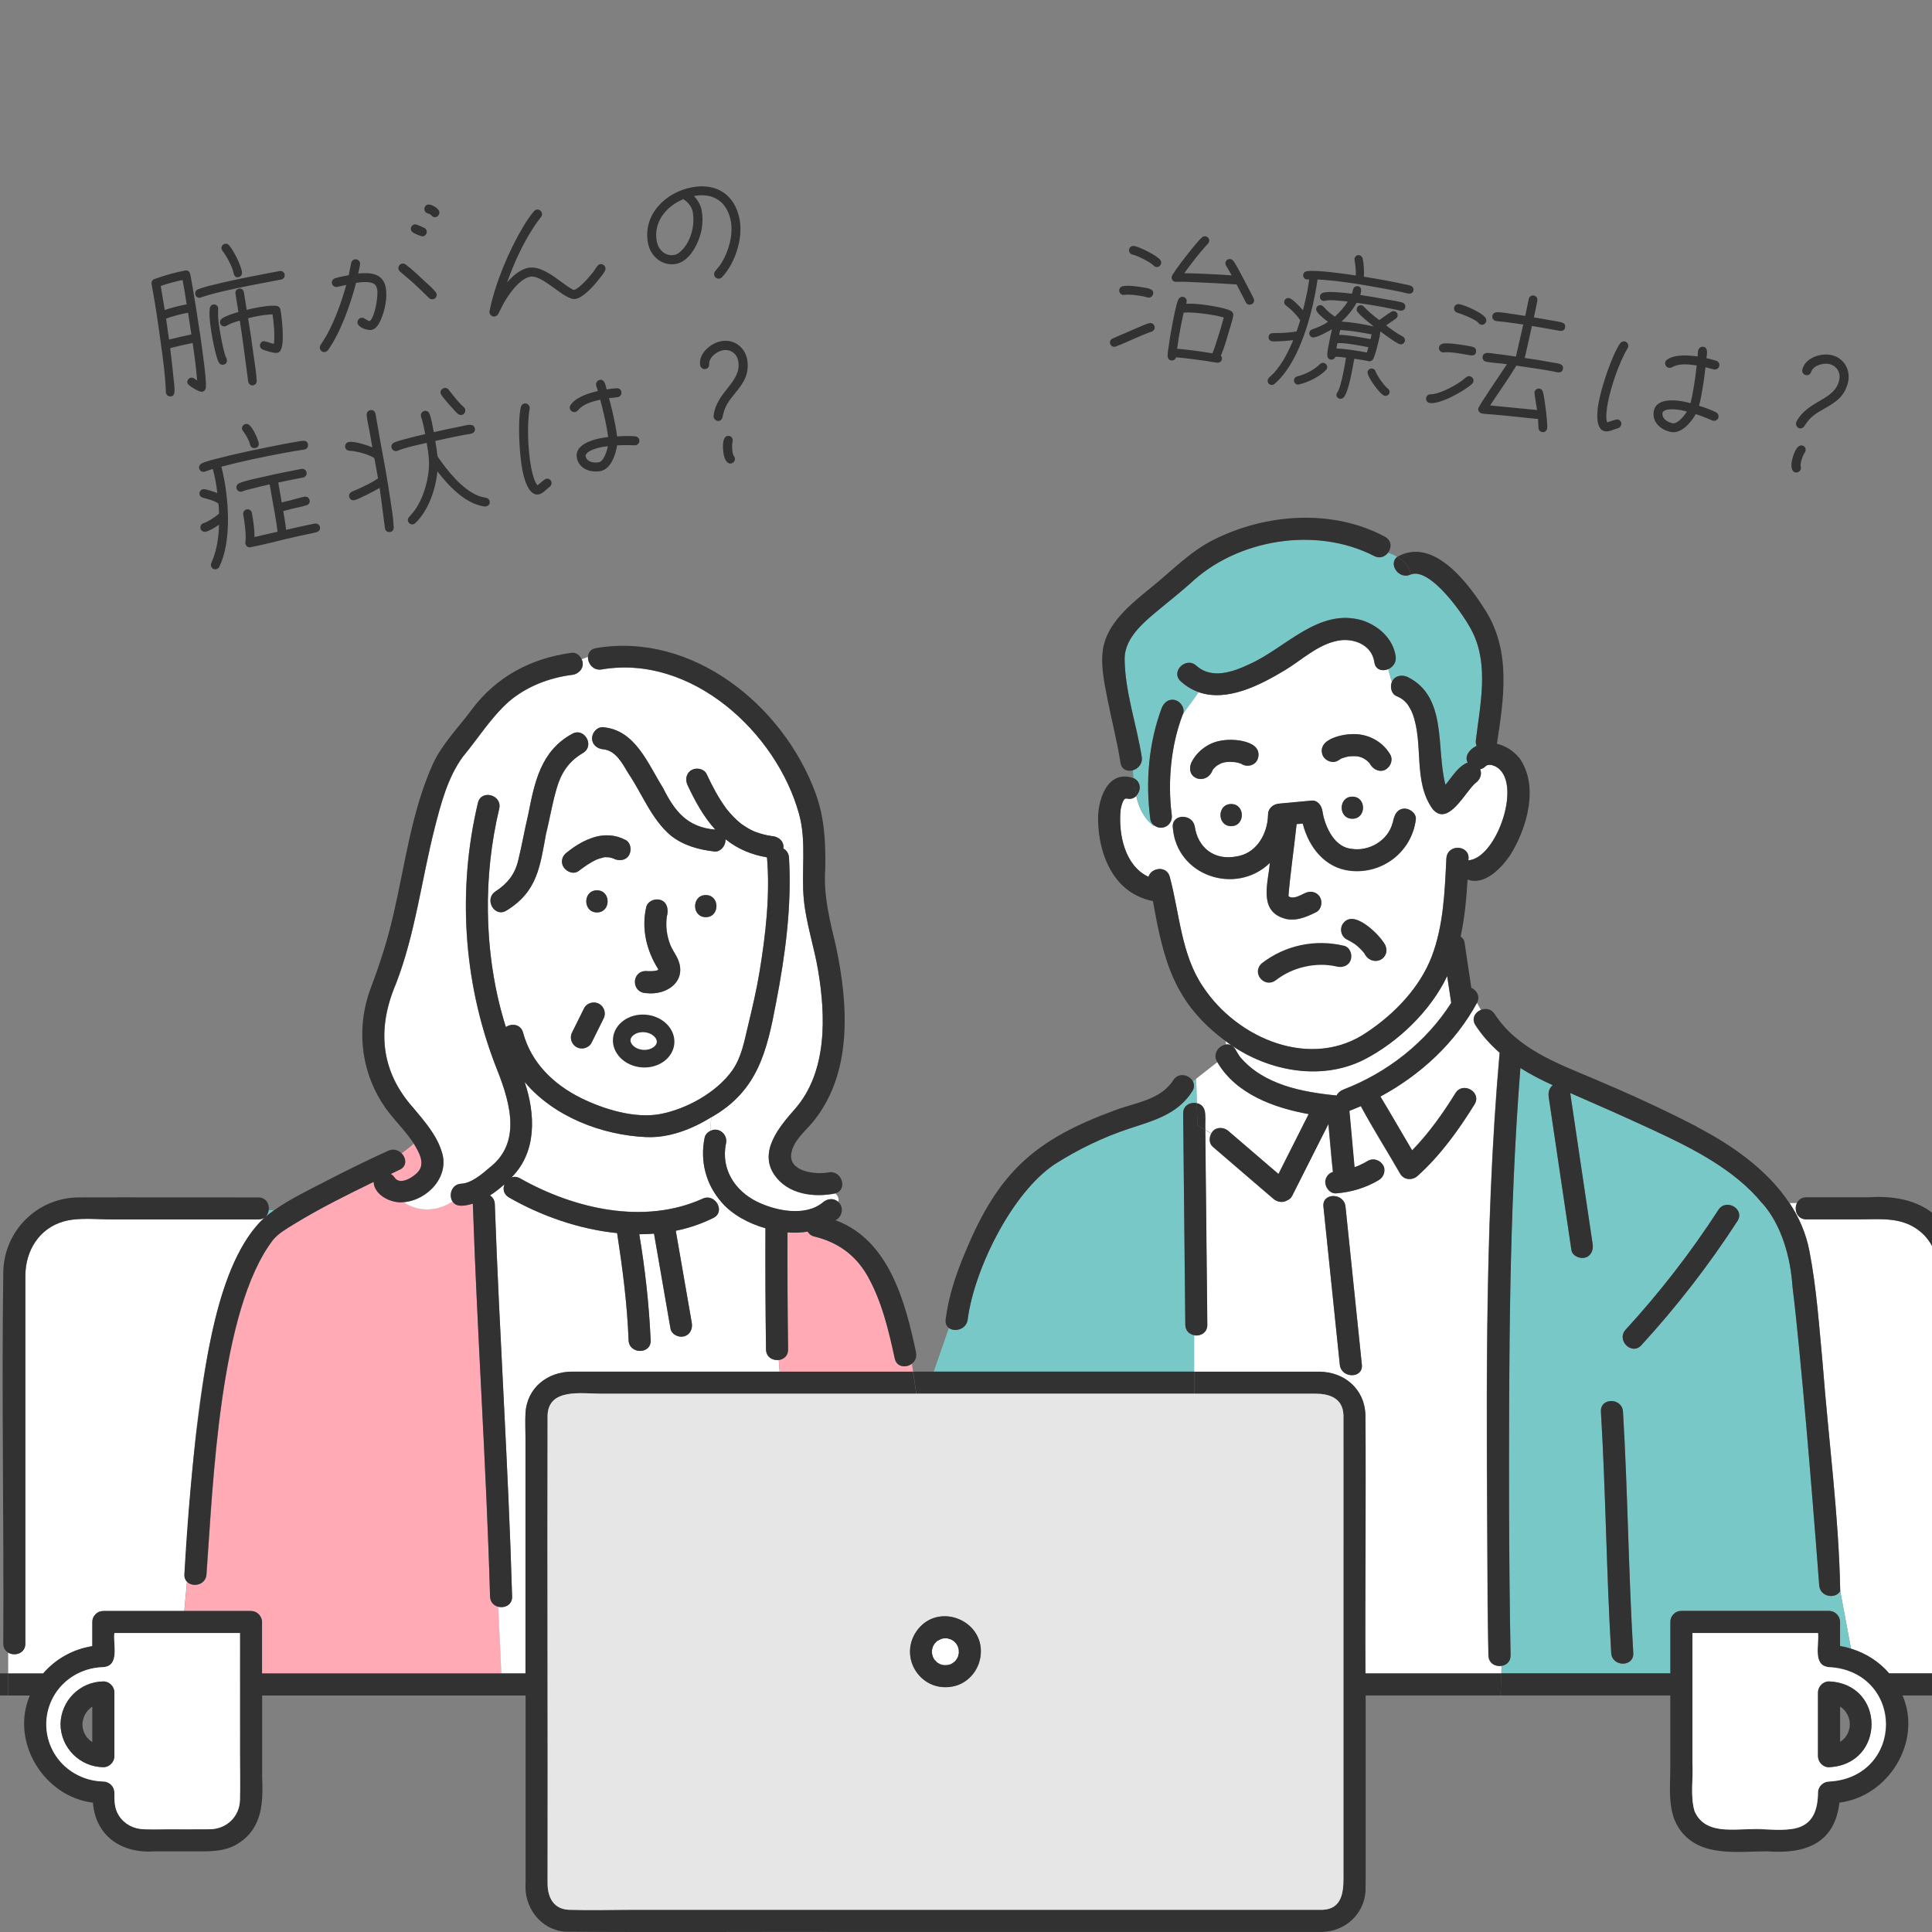 <?xml version="1.0" encoding="utf-8"?>
<svg xmlns="http://www.w3.org/2000/svg" width="153" height="153" viewBox="0 0 153 153" fill="none">
<rect x="0" y="0" width="153" height="153" fill="#808080" stroke="none"/>
<g clip-path="url(#clip0_7291_1850)">
<path d="M99.313 23.845C99.279 24.022 99.094 24.159 98.906 24.123C98.788 24.102 98.724 24.053 98.659 23.943L98.428 23.485L97.927 22.526C96.975 22.458 96.006 22.412 95.05 22.369C94.43 22.351 93.758 22.287 93.141 22.319C93.116 22.326 93.092 22.322 93.069 22.317C92.868 22.28 92.755 22.1 92.791 21.912C92.852 21.593 94.846 19.072 95.178 18.804C95.265 18.735 95.359 18.691 95.477 18.713C95.665 18.748 95.79 18.93 95.754 19.118C95.738 19.201 95.717 19.246 95.656 19.308C94.969 20.034 94.378 20.828 93.785 21.633C95.038 21.658 96.285 21.72 97.539 21.806C97.404 21.549 97.256 21.302 97.108 21.055C97.05 20.971 97.031 20.882 97.049 20.788C97.084 20.599 97.265 20.486 97.442 20.519C97.536 20.536 97.612 20.587 97.671 20.659C97.905 20.971 98.277 21.712 98.476 22.078L99.04 23.16C99.119 23.321 99.213 23.473 99.28 23.632C99.314 23.711 99.329 23.763 99.313 23.845ZM97.663 25.003C97.583 25.427 97.439 25.864 97.311 26.28C97.128 26.917 96.946 27.555 96.683 28.165C96.755 28.239 96.784 28.343 96.764 28.449C96.725 28.649 96.561 28.741 96.371 28.717C96.095 28.69 95.823 28.64 95.552 28.589C94.755 28.478 93.946 28.364 93.14 28.299C93.082 28.471 92.916 28.575 92.739 28.542C92.562 28.509 92.469 28.357 92.465 28.186C92.469 27.906 92.525 27.611 92.565 27.338C92.633 26.789 92.736 26.247 92.842 25.693C92.927 25.245 93.13 24.111 93.315 23.718C93.391 23.573 93.532 23.477 93.697 23.508C93.886 23.543 94.01 23.725 93.974 23.914C93.965 23.961 93.944 24.006 93.935 24.053C94.71 24.026 95.519 24.14 96.274 24.281C96.569 24.336 97.239 24.473 97.49 24.629C97.632 24.717 97.695 24.838 97.663 25.003ZM91.952 20.864C91.916 21.053 91.734 21.178 91.545 21.143C91.451 21.125 91.389 21.065 91.327 21.005C91.094 20.754 90.034 20.227 89.692 20.163C89.503 20.128 89.379 19.946 89.415 19.758C89.45 19.569 89.633 19.444 89.822 19.479C90.27 19.563 91.633 20.231 91.893 20.597C91.951 20.681 91.97 20.77 91.952 20.864ZM91.323 23.274C91.285 23.474 91.102 23.599 90.913 23.564C90.784 23.54 90.658 23.492 90.529 23.468C90.116 23.391 89.451 23.292 89.037 23.349C88.999 23.354 88.95 23.357 88.914 23.351C88.725 23.316 88.603 23.122 88.639 22.933C88.666 22.792 88.771 22.689 88.91 22.666C89.331 22.574 90.151 22.69 90.588 22.771C90.859 22.822 91.399 22.873 91.323 23.274ZM91.441 25.993C91.416 26.123 91.325 26.216 91.194 26.265C90.227 26.598 89.329 27.077 88.369 27.436C88.303 27.46 88.24 27.473 88.181 27.462C87.992 27.427 87.87 27.233 87.906 27.044C87.928 26.927 88.015 26.857 88.123 26.804C88.458 26.647 88.803 26.503 89.148 26.36C89.561 26.181 89.962 25.999 90.372 25.831C90.583 25.748 90.799 25.642 91.004 25.595C91.055 25.58 91.105 25.577 91.164 25.588C91.341 25.621 91.477 25.805 91.441 25.993ZM96.916 25.145C96.696 25.079 96.462 25.024 96.238 24.982C95.542 24.852 94.802 24.764 94.086 24.74C93.975 24.744 93.874 24.762 93.777 24.756L93.742 24.749C93.658 25.124 93.575 25.499 93.503 25.877C93.393 26.454 93.295 27.034 93.22 27.618C94.159 27.695 95.085 27.831 96.01 27.979C96.16 27.64 96.277 27.284 96.379 26.937C96.579 26.339 96.752 25.749 96.916 25.145ZM111.258 26.996C111.225 27.172 111.054 27.299 110.877 27.267C110.618 27.218 109.548 26.421 109.313 26.243L109.311 26.255C109.288 26.373 109.287 26.507 109.262 26.637C109.218 26.872 108.862 28.356 108.722 28.452L108.719 28.464C108.65 28.573 108.516 28.634 108.386 28.61C108.377 28.596 108.353 28.591 108.341 28.589C107.976 28.521 107.619 28.467 107.251 28.41L107.142 28.988C107.043 29.507 106.768 31.079 106.414 31.465C106.337 31.548 106.229 31.601 106.111 31.579C105.922 31.544 105.803 31.4 105.839 31.211C105.853 31.141 105.883 31.11 105.918 31.055C106.148 30.744 106.383 29.506 106.462 29.094C106.511 28.834 106.547 28.584 106.596 28.325C106.32 28.298 106.037 28.246 105.754 28.254C105.702 28.403 105.547 28.508 105.382 28.478C105.217 28.447 105.119 28.319 105.113 28.159C105.096 27.863 105.22 27.337 105.276 27.042C105.339 26.712 105.4 26.394 105.486 26.068C105.21 26.236 104.24 26.776 103.945 26.721C103.768 26.688 103.656 26.509 103.689 26.332C103.714 26.202 103.803 26.121 103.92 26.082C104.366 25.921 104.774 25.765 105.17 25.484C104.902 25.288 104.498 24.969 104.305 24.701C104.248 24.617 104.216 24.526 104.234 24.431C104.268 24.255 104.436 24.14 104.613 24.172C104.696 24.188 104.76 24.236 104.822 24.297C105.083 24.59 105.385 24.865 105.712 25.073C106.097 24.717 106.454 24.32 106.732 23.883C106.362 23.839 105.311 23.716 104.963 23.81C104.899 23.823 104.86 23.84 104.789 23.827C104.612 23.794 104.497 23.626 104.531 23.449C104.553 23.331 104.632 23.236 104.738 23.195C105.172 23.031 106.582 23.196 107.059 23.26C107.102 23.159 107.118 23.076 107.138 22.97C107.174 22.781 107.326 22.627 107.538 22.666C107.892 22.732 107.794 23.117 107.724 23.36C108.448 23.47 109.17 23.592 109.889 23.726C110.22 23.788 110.732 23.858 111.043 23.953C111.228 24.012 111.321 24.163 111.285 24.352C111.249 24.541 111.062 24.628 110.885 24.595C110.472 24.518 110.063 24.418 109.639 24.338C108.907 24.202 108.173 24.078 107.435 23.977C107.134 24.532 106.694 25.048 106.234 25.475C106.953 25.487 108.085 25.697 108.8 25.855C108.418 25.552 107.799 25.083 107.506 24.698C107.446 24.626 107.426 24.537 107.447 24.431C107.478 24.266 107.649 24.139 107.826 24.172C107.908 24.188 107.961 24.234 108.022 24.294C108.387 24.691 108.8 25.025 109.227 25.348C109.535 25.137 109.851 24.891 110.169 24.694C110.251 24.648 110.329 24.626 110.412 24.641C110.589 24.674 110.715 24.844 110.681 25.021C110.663 25.115 110.617 25.168 110.544 25.227L109.77 25.767C110.185 26.088 110.614 26.4 111.081 26.645C111.213 26.719 111.285 26.854 111.258 26.996ZM110.038 31.102C110.006 31.267 109.826 31.38 109.661 31.349C109.319 31.285 108.233 29.802 108.3 29.448C108.334 29.271 108.502 29.156 108.679 29.189C108.809 29.213 108.892 29.29 108.931 29.407C109.069 29.774 109.596 30.531 109.905 30.772C110.012 30.853 110.062 30.972 110.038 31.102ZM111.929 23.019C111.894 23.208 111.696 23.281 111.531 23.25C111.354 23.218 111.18 23.173 111.005 23.128C110.594 23.039 110.181 22.963 109.768 22.886C108.046 22.565 106.083 22.224 104.342 22.132C104.286 22.488 104.233 22.832 104.166 23.186C103.73 25.473 102.759 28.844 100.937 30.397C100.862 30.468 100.759 30.498 100.653 30.478C100.476 30.445 100.361 30.277 100.395 30.101C100.411 30.018 100.445 29.964 100.506 29.902L100.879 29.544C101.544 28.813 102.034 27.842 102.414 26.937C102.089 26.974 101.007 27.078 100.723 27.025C100.546 26.992 100.432 26.824 100.465 26.647C100.499 26.471 100.625 26.384 100.797 26.38C100.934 26.368 101.078 26.383 101.226 26.374C101.704 26.365 102.198 26.335 102.68 26.242C102.786 25.944 102.877 25.656 102.971 25.356C102.673 24.934 102.275 24.518 101.858 24.209C101.739 24.126 101.675 24.016 101.704 23.863C101.737 23.686 101.918 23.573 102.095 23.606C102.354 23.654 103.004 24.349 103.182 24.565C103.317 24.053 103.441 23.527 103.54 23.008C103.596 22.714 103.64 22.417 103.684 22.12C103.609 22.13 103.534 22.141 103.463 22.128C103.286 22.095 103.174 21.915 103.207 21.738C103.236 21.585 103.351 21.496 103.501 21.476C104.28 21.364 106.54 21.687 107.37 21.817C107.385 21.417 107.341 21.006 107.271 20.602C107.268 20.553 107.263 20.515 107.272 20.468C107.306 20.291 107.474 20.176 107.639 20.207C107.781 20.233 107.871 20.336 107.908 20.465C108.003 20.8 108.041 21.564 108.011 21.912C108.603 22.01 109.184 22.106 109.774 22.215C110.246 22.303 110.715 22.403 111.185 22.502C111.35 22.533 111.539 22.568 111.7 22.623C111.882 22.693 111.968 22.819 111.929 23.019ZM105.099 29.133C105.087 29.192 105.053 29.246 105.006 29.299C104.514 29.83 103.586 30.279 102.883 30.442C102.831 30.456 102.782 30.459 102.735 30.451C102.558 30.418 102.445 30.238 102.479 30.061C102.504 29.932 102.592 29.851 102.721 29.814C103.431 29.616 103.996 29.343 104.533 28.832C104.607 28.761 104.713 28.719 104.831 28.741C105.008 28.774 105.132 28.956 105.099 29.133ZM108.62 26.48L108.266 26.415C107.57 26.285 106.87 26.179 106.17 26.134L106.146 26.13C106.11 26.257 106.073 26.385 106.049 26.515C106.876 26.534 107.72 26.716 108.537 26.855C108.569 26.752 108.589 26.645 108.607 26.551L108.62 26.48ZM108.366 27.495C107.717 27.374 106.577 27.138 105.911 27.172L105.891 27.279C105.871 27.385 105.851 27.491 105.842 27.599C106.643 27.626 107.457 27.777 108.25 27.913L108.366 27.495ZM123.77 29.226C123.691 29.639 123.226 29.454 122.966 29.406C122.011 29.228 121.046 29.098 120.084 28.955C119.439 30.031 118.695 31.053 118.006 32.108C119.243 32.217 120.486 32.362 121.724 32.471C121.7 32.271 121.499 31.147 121.515 31.064C121.548 30.888 121.735 30.739 121.912 30.772C122.066 30.801 122.154 30.915 122.19 31.044C122.312 31.433 122.587 33.583 122.52 33.937C122.481 34.137 122.313 34.252 122.124 34.217C121.947 34.184 121.849 34.056 121.834 33.882C121.817 33.648 121.824 33.417 121.796 33.18C121.256 33.128 120.728 33.079 120.191 33.015C119.545 32.944 118.896 32.884 118.248 32.825C117.961 32.796 117.666 32.802 117.383 32.749L117.348 32.743C117.171 32.71 117.035 32.526 117.068 32.349C117.115 32.101 119.002 29.376 119.336 28.84C118.801 28.765 118.254 28.749 117.723 28.65L117.688 28.644C117.499 28.608 117.375 28.427 117.411 28.238C117.446 28.049 117.587 27.953 117.771 27.951C118.015 27.948 118.299 28 118.549 28.035C119.051 28.092 119.551 28.16 120.049 28.241L120.63 25.7C120.118 25.629 119.596 25.544 119.082 25.485L118.543 25.434L118.472 25.421C118.283 25.386 118.145 25.213 118.183 25.013C118.217 24.836 118.357 24.74 118.531 24.724C118.755 24.704 119.036 24.769 119.264 24.787C119.776 24.858 120.274 24.938 120.783 25.021C120.88 24.575 120.977 24.129 121.063 23.681C121.098 23.493 121.281 23.368 121.47 23.403C121.658 23.438 121.783 23.62 121.747 23.809C121.662 24.257 121.567 24.691 121.47 25.136C122.121 25.245 122.76 25.352 123.409 25.473C123.669 25.521 124.013 25.573 123.943 25.938C123.874 26.304 123.491 26.196 123.244 26.15C122.607 26.031 121.955 25.922 121.316 25.816C121.131 26.66 120.946 27.505 120.749 28.347C121.534 28.456 122.327 28.591 123.106 28.736C123.401 28.791 123.851 28.802 123.77 29.226ZM117.699 25.436C117.664 25.624 117.481 25.749 117.292 25.714C117.174 25.692 117.124 25.634 117.055 25.548C116.869 25.306 115.746 24.852 115.42 24.767C115.224 24.706 115.119 24.553 115.157 24.352C115.193 24.164 115.385 24.053 115.574 24.088C116.046 24.176 117.432 24.788 117.659 25.196C117.695 25.264 117.715 25.353 117.699 25.436ZM116.891 27.885C116.824 28.239 116.463 28.147 116.227 28.103C115.684 28.002 114.906 27.857 114.371 27.904C114.334 27.91 114.284 27.913 114.249 27.906C114.06 27.871 113.922 27.699 113.96 27.498C113.987 27.357 114.106 27.245 114.259 27.212C114.703 27.124 115.887 27.32 116.359 27.408C116.631 27.458 116.963 27.508 116.891 27.885ZM116.683 30.202C116.667 30.285 116.63 30.351 116.572 30.401C116.004 30.942 114.008 32.06 113.218 31.913C113.029 31.878 112.905 31.696 112.941 31.508C112.977 31.319 113.129 31.225 113.313 31.223C113.934 31.229 115.036 30.64 115.539 30.307C115.747 30.174 115.923 30.024 116.11 29.876C116.196 29.806 116.288 29.775 116.406 29.797C116.594 29.832 116.719 30.014 116.683 30.202ZM136.089 33.044C136.053 33.233 135.859 33.355 135.67 33.32C135.647 33.316 135.611 33.309 135.59 33.293C135.162 33.103 134.741 32.94 134.292 32.795C133.94 33.425 133.163 34.367 132.337 34.213C131.535 34.064 130.801 33.427 130.969 32.543C131.157 31.553 132.567 31.656 133.286 31.79C133.487 31.828 133.673 31.875 133.872 31.924C133.942 31.68 133.992 31.421 134.039 31.174C134.18 30.431 134.286 29.682 134.366 28.94C133.736 28.847 132.996 28.758 132.422 29.078C132.34 29.124 132.251 29.144 132.156 29.127C131.967 29.091 131.834 28.896 131.87 28.707C131.888 28.613 131.939 28.537 132.023 28.479C132.643 28.045 133.739 28.127 134.439 28.233C134.457 28.078 134.453 27.906 134.482 27.753C134.518 27.564 134.703 27.428 134.903 27.465C135.304 27.54 135.166 28.075 135.135 28.363C135.393 28.423 135.65 28.483 135.903 28.567C136.075 28.623 136.192 28.779 136.156 28.968C136.118 29.168 135.936 29.293 135.747 29.258C135.523 29.216 135.282 29.134 135.06 29.081C134.978 29.835 134.872 30.584 134.73 31.327C134.679 31.598 134.627 31.869 134.552 32.136C134.991 32.266 135.459 32.439 135.873 32.638C136.03 32.716 136.123 32.867 136.089 33.044ZM128.393 33.626C128.368 33.756 128.275 33.861 128.144 33.909C128.064 33.943 127.977 33.951 127.897 33.985C127.648 34.073 127.367 34.204 127.096 34.154C126.246 33.996 126.511 32.348 126.612 31.818C126.843 30.604 127.634 28.175 128.296 27.2C128.38 27.081 128.516 27.009 128.669 27.038C128.858 27.073 128.978 27.278 128.944 27.455C128.935 27.502 128.914 27.547 128.896 27.58C128.219 28.699 127.573 30.617 127.326 31.914C127.261 32.256 127.121 33.121 127.28 33.443C127.496 33.398 127.939 33.188 128.116 33.221C128.305 33.256 128.429 33.437 128.393 33.626ZM133.586 32.591C133.447 32.553 133.296 32.512 133.154 32.486C132.824 32.424 132.107 32.34 131.802 32.527C131.746 32.566 131.678 32.602 131.665 32.672C131.573 33.156 132.068 33.443 132.469 33.518C132.858 33.59 133.422 32.877 133.586 32.591ZM146.367 30.196L146.346 30.302C146.065 31.397 145.407 31.836 144.477 32.359C143.751 32.773 143.35 33.016 142.896 33.737C142.81 33.867 142.683 33.954 142.518 33.923C142.33 33.888 142.198 33.68 142.234 33.492C142.241 33.456 142.247 33.421 142.266 33.388C143.194 31.656 145.343 31.727 145.661 30.053C145.775 29.451 145.422 28.934 144.82 28.822C144.348 28.734 143.599 28.949 143.432 29.443C143.372 29.627 143.227 29.746 143.015 29.707C142.814 29.669 142.693 29.476 142.728 29.287L142.733 29.264C142.941 28.363 144.131 27.949 144.969 28.105C145.972 28.292 146.553 29.218 146.367 30.196ZM142.99 35.683C142.978 35.742 142.955 35.799 142.923 35.842C142.772 36.057 142.653 36.426 142.604 36.685C142.559 36.921 142.644 36.986 142.617 37.127C142.581 37.316 142.385 37.45 142.196 37.415C141.819 37.345 141.844 36.825 141.9 36.53C141.988 36.07 142.264 35.194 142.713 35.278C142.901 35.313 143.028 35.483 142.99 35.683Z" fill="#323232"/>
<path d="M19.155 21.496C19.201 21.744 19.098 21.91 18.85 21.957C18.626 22 18.523 21.775 18.491 21.598C18.4 21.114 17.92 20.241 17.617 19.859C17.585 19.816 17.55 19.761 17.539 19.702C17.506 19.525 17.631 19.343 17.82 19.307C17.938 19.285 18.055 19.323 18.133 19.418C18.504 19.836 19.052 20.941 19.155 21.496ZM22.545 21.742C22.578 21.919 22.454 22.102 22.277 22.135L21.251 22.331C20.214 22.528 19.177 22.726 18.134 22.961C17.384 23.128 16.636 23.307 15.901 23.557C15.892 23.571 15.868 23.575 15.856 23.578C15.668 23.613 15.5 23.499 15.465 23.31C15.43 23.121 15.514 22.983 15.684 22.914C16.171 22.711 16.968 22.535 17.494 22.411C18.594 22.152 19.7 21.93 20.808 21.719L22.152 21.463C22.34 21.427 22.512 21.565 22.545 21.742ZM22.203 24.495C22.324 25.143 22.591 27.365 22.164 27.825C22.095 27.911 22.024 27.925 21.918 27.945C21.718 27.983 21.008 27.776 20.807 27.68C20.699 27.627 20.611 27.546 20.589 27.428C20.554 27.239 20.679 27.057 20.855 27.023C20.997 26.996 21.486 27.197 21.688 27.231C21.783 26.627 21.682 25.498 21.582 24.894C21.17 24.911 20.753 24.966 20.352 25.043C20.117 25.087 19.883 25.144 19.649 25.201C19.817 26.232 19.973 27.265 20.105 28.302C20.193 28.908 20.298 29.536 20.325 30.142C20.341 30.358 20.217 30.48 20.017 30.518C19.864 30.547 19.675 30.387 19.661 30.244L19.654 30.208C19.44 28.6 19.238 26.989 18.989 25.388C18.63 25.493 18.259 25.6 17.941 25.795C17.908 25.813 17.863 25.834 17.816 25.843C17.639 25.877 17.46 25.764 17.424 25.575C17.398 25.434 17.461 25.312 17.568 25.231C17.858 25.017 18.526 24.804 18.875 24.713C18.82 24.223 18.705 23.732 18.65 23.241C18.624 23.038 18.732 22.896 18.933 22.858C19.121 22.822 19.279 22.95 19.314 23.139C19.4 23.599 19.453 24.078 19.538 24.538C19.772 24.481 20.006 24.424 20.241 24.38C20.713 24.29 21.434 24.165 21.897 24.223C22.047 24.244 22.175 24.341 22.203 24.495ZM17.273 24.37C17.28 24.406 17.284 24.429 17.279 24.467C17.23 25.185 17.354 25.919 17.486 26.627C17.561 27.028 17.75 28.042 17.936 28.385C17.954 28.419 17.96 28.454 17.967 28.489C18.002 28.678 17.887 28.847 17.698 28.883C17.545 28.912 17.424 28.849 17.338 28.719C17.147 28.413 16.902 27.226 16.832 26.849C16.709 26.188 16.53 25.098 16.612 24.423C16.633 24.273 16.731 24.144 16.884 24.115C17.061 24.081 17.241 24.194 17.273 24.37ZM15.087 21.806C15.261 22.738 15.408 23.663 15.558 24.599C15.771 25.939 15.974 27.293 16.14 28.642C16.193 29.059 16.358 30.335 16.296 30.725C16.266 30.89 16.163 30.995 16.01 31.024C15.786 31.067 15.121 30.643 14.959 30.491C14.901 30.441 14.852 30.377 14.837 30.295C14.804 30.118 14.942 29.945 15.119 29.911C15.308 29.875 15.461 30.041 15.613 30.135C15.536 29.135 15.401 28.147 15.254 27.161C14.655 27.288 14.068 27.412 13.476 27.573C13.571 28.349 13.665 29.113 13.737 29.893C13.775 30.228 13.841 30.716 13.818 31.05C13.801 31.225 13.717 31.363 13.54 31.396C13.529 31.399 13.505 31.403 13.491 31.394C13.322 31.401 13.178 31.282 13.147 31.117L13.138 31.07C13.096 29.795 12.918 28.51 12.744 27.248C12.532 25.652 12.296 24.06 12.002 22.479C11.969 22.302 12.094 22.119 12.271 22.086L12.283 22.083C13.036 21.806 13.872 21.573 14.662 21.423C14.945 21.369 15.045 21.582 15.087 21.806ZM14.459 22.17C13.884 22.292 13.291 22.453 12.729 22.646L13.047 24.552C13.61 24.359 14.204 24.21 14.782 24.1C14.687 23.458 14.578 22.807 14.459 22.17ZM14.893 24.762C14.318 24.884 13.695 25.015 13.151 25.241L13.386 26.894C13.969 26.746 14.565 26.608 15.153 26.484L14.893 24.762ZM34.791 16.773C34.826 16.962 34.691 17.158 34.503 17.194C34.349 17.223 34.254 17.168 34.159 17.052C33.987 16.852 33.678 16.96 33.614 16.618C33.579 16.429 33.69 16.237 33.89 16.199C34.15 16.15 34.738 16.49 34.791 16.773ZM33.792 18.294C33.827 18.483 33.693 18.68 33.504 18.715C33.363 18.742 32.842 18.5 32.718 18.425C32.634 18.368 32.558 18.285 32.538 18.179C32.505 18.002 32.639 17.805 32.828 17.769C32.981 17.74 33.401 17.965 33.572 18.031C33.689 18.07 33.77 18.176 33.792 18.294ZM34.575 23.288C34.611 23.477 34.486 23.659 34.297 23.695C34.168 23.72 34.05 23.681 33.96 23.588C33.556 23.189 33.154 22.801 32.741 22.416C32.39 22.104 32.031 21.818 31.68 21.506C31.622 21.456 31.572 21.38 31.556 21.297C31.521 21.109 31.643 20.914 31.844 20.876C31.95 20.856 32.053 20.885 32.139 20.954C32.665 21.355 33.155 21.823 33.643 22.28C33.908 22.523 34.273 22.845 34.495 23.12C34.542 23.172 34.565 23.229 34.575 23.288ZM30.551 22.784C30.692 23.538 30.478 24.617 30.158 25.326C30.02 25.633 29.793 26.055 29.428 26.125C29.11 26.185 28.381 25.945 28.315 25.591C28.28 25.402 28.403 25.208 28.603 25.17C28.862 25.12 29.023 25.395 29.286 25.431C29.696 25.072 29.968 23.456 29.867 22.914C29.85 22.819 29.818 22.715 29.765 22.628C29.531 22.22 28.589 22.339 28.197 22.401C27.773 24.057 26.967 26.349 25.968 27.736C25.909 27.808 25.833 27.859 25.738 27.877C25.55 27.913 25.366 27.777 25.331 27.588C25.313 27.494 25.335 27.417 25.381 27.335C25.551 27.07 25.722 26.805 25.878 26.531C26.551 25.292 27.041 23.928 27.422 22.561C27.186 22.606 26.943 22.676 26.707 22.721C26.518 22.757 26.325 22.635 26.29 22.447C26.252 22.246 26.358 22.091 26.554 22.03C26.877 21.931 27.278 21.855 27.62 21.79C27.683 21.473 27.734 21.158 27.809 20.838C27.841 20.685 27.93 20.571 28.095 20.539C28.284 20.503 28.479 20.637 28.514 20.826C28.536 20.944 28.399 21.52 28.365 21.66C29.335 21.561 30.338 21.639 30.551 22.784ZM47.944 21.207C47.964 21.313 47.942 21.391 47.896 21.473C47.805 21.637 47.678 21.808 47.558 21.952C47.147 22.495 46.267 23.542 45.584 23.672L45.572 23.674C44.735 23.834 42.987 21.723 41.985 21.914C41.113 22.08 40.223 23.398 39.832 24.119C39.695 24.365 39.595 24.616 39.458 24.863C39.393 24.973 39.319 25.035 39.19 25.06C38.989 25.098 38.805 24.962 38.768 24.762C38.761 24.726 38.764 24.677 38.77 24.639C39.188 22.495 40.286 19.868 41.413 17.992C41.664 17.565 41.957 17.107 42.288 16.726C42.35 16.665 42.415 16.616 42.497 16.601C42.697 16.562 42.882 16.698 42.919 16.899C42.941 17.017 42.907 17.097 42.84 17.195C42.634 17.466 42.426 17.726 42.248 18.016C41.374 19.355 40.691 20.865 40.154 22.372C40.575 21.877 41.181 21.334 41.842 21.208C42.749 21.035 43.79 21.839 44.482 22.343C44.678 22.476 45.248 22.918 45.452 22.964C45.905 22.841 46.705 21.895 46.99 21.523C47.098 21.38 47.18 21.23 47.287 21.088C47.357 21.001 47.419 20.941 47.525 20.921C47.713 20.885 47.909 21.018 47.944 21.207ZM58.573 17.388C58.852 18.886 58.217 20.852 57.177 21.954C57.127 22.012 57.049 22.051 56.978 22.065C56.789 22.101 56.593 21.967 56.558 21.778C56.536 21.66 56.568 21.569 56.647 21.468C56.815 21.253 56.986 21.062 57.138 20.825C57.702 19.924 58.075 18.582 57.877 17.521C57.592 15.987 56.513 15.239 54.954 15.524C55.226 15.802 55.491 16.24 55.563 16.63C55.658 17.137 55.656 17.65 55.566 18.156C55.386 19.155 54.67 20.684 53.55 20.897C52.454 21.106 51.512 20.308 51.314 19.246C50.897 17.005 52.691 15.234 54.778 14.837C56.746 14.462 58.206 15.418 58.573 17.388ZM54.856 16.764C54.79 16.41 54.515 16.047 54.221 15.847C54.179 15.818 54.153 15.811 54.133 15.766C52.771 16.318 51.724 17.58 52.01 19.114C52.135 19.786 52.699 20.326 53.419 20.189C53.666 20.142 53.916 19.912 54.078 19.734C54.764 18.956 55.042 17.767 54.856 16.764ZM20.221 35.483C20.009 35.523 19.839 35.397 19.806 35.22C19.751 34.925 19.457 34.395 19.267 34.162C19.219 34.098 19.187 34.055 19.171 33.973C19.138 33.796 19.263 33.613 19.44 33.58C19.569 33.555 19.661 33.587 19.749 33.667C20.024 33.896 20.422 34.724 20.49 35.09C20.521 35.255 20.434 35.443 20.221 35.483ZM20.01 35.658L20.399 35.584C21.057 35.446 21.691 35.313 22.351 35.188C22.74 35.114 23.141 35.037 23.532 34.975C23.686 34.946 23.862 34.912 24.02 34.907C24.201 34.897 24.353 34.99 24.388 35.179C24.423 35.367 24.315 35.571 24.112 35.598L24.088 35.602C23.518 35.686 22.962 35.78 22.396 35.888C20.769 36.197 19.135 36.533 17.53 36.96C17.615 37.286 17.689 37.614 17.752 37.956C18.133 39.997 18.296 42.971 17.37 44.882C17.317 44.99 17.231 45.055 17.113 45.078C16.913 45.116 16.743 44.989 16.708 44.8C16.692 44.718 16.705 44.654 16.729 44.589L16.938 44.072C17.215 43.263 17.322 42.399 17.348 41.551C17.089 41.735 16.598 42.048 16.28 42.109C16.103 42.143 15.912 42.033 15.879 41.856C15.839 41.643 15.935 41.503 16.129 41.429C16.575 41.271 16.972 40.976 17.345 40.685C17.331 40.48 17.339 40.063 17.294 39.888C17.097 39.681 16.366 39.491 16.085 39.422C15.944 39.388 15.83 39.3 15.801 39.146C15.768 38.969 15.891 38.775 16.079 38.739C16.268 38.703 17.038 38.972 17.211 39.049C17.175 38.726 17.13 38.417 17.071 38.098C17.012 37.78 16.938 37.452 16.855 37.138C16.648 37.202 16.452 37.264 16.258 37.337C16.234 37.342 16.213 37.358 16.189 37.362C16.001 37.398 15.807 37.276 15.772 37.087C15.739 36.91 15.835 36.77 15.991 36.691C16.372 36.509 17.016 36.362 17.436 36.258C18.286 36.035 19.142 35.847 20.01 35.658ZM25.341 41.74C25.378 41.941 25.249 42.099 25.063 42.147C24.504 42.29 23.912 42.391 23.351 42.522C22.19 42.78 21.031 43.11 19.864 43.332L19.829 43.339C19.64 43.375 19.47 43.248 19.435 43.06C19.426 43.013 19.429 42.963 19.432 42.914C19.517 42.385 19.362 41.29 19.261 40.748C19.226 40.559 19.35 40.376 19.539 40.34C19.728 40.304 19.909 40.429 19.945 40.617C20.061 41.243 20.158 41.896 20.155 42.532C20.761 42.38 21.372 42.251 21.98 42.111C21.877 41.227 21.702 40.356 21.552 39.481C21.481 39.103 21.425 38.735 21.355 38.358C20.876 38.473 20.395 38.577 19.918 38.705C19.684 38.761 19.427 38.822 19.2 38.915C19.177 38.919 19.167 38.933 19.143 38.938C18.955 38.974 18.761 38.852 18.724 38.651C18.693 38.486 18.787 38.334 18.945 38.267C19.385 38.073 20.208 37.904 20.689 37.8C21.742 37.551 22.812 37.335 23.873 37.133C24.062 37.097 24.244 37.222 24.279 37.41C24.314 37.599 24.189 37.782 24 37.818C23.34 37.943 22.692 38.067 22.036 38.216C22.107 38.593 22.167 38.985 22.238 39.362C22.264 39.504 22.29 39.646 22.305 39.789L22.994 39.622C23.343 39.531 23.77 39.401 24.112 39.335C24.313 39.297 24.485 39.435 24.52 39.624C24.555 39.813 24.448 39.956 24.275 40.013C23.918 40.13 23.527 40.192 23.154 40.287L22.432 40.474C22.513 40.971 22.603 41.455 22.66 41.957C23.41 41.79 24.169 41.609 24.924 41.465C25.113 41.429 25.306 41.551 25.341 41.74ZM36.841 32.441C36.876 32.63 36.754 32.825 36.565 32.861C36.459 32.881 36.356 32.851 36.27 32.782C36.07 32.625 34.929 31.352 34.892 31.151C34.855 30.951 34.98 30.768 35.18 30.73C35.31 30.705 35.438 30.742 35.519 30.849C35.899 31.314 36.266 31.843 36.717 32.233C36.789 32.293 36.826 32.359 36.841 32.441ZM38.78 39.707C38.822 39.931 38.676 40.069 38.464 40.109C38.441 40.114 38.405 40.12 38.38 40.113C36.851 39.903 35.525 38.482 34.639 37.331C34.508 38.725 33.926 40.448 32.887 41.427C32.835 41.474 32.781 41.509 32.71 41.522C32.521 41.558 32.337 41.422 32.302 41.233C32.28 41.115 32.324 41.022 32.405 40.933C32.577 40.741 32.739 40.564 32.883 40.353C33.593 39.314 33.998 37.82 33.972 36.567C33.964 36.067 33.87 35.56 33.792 35.074C33.112 35.228 32.124 35.428 31.479 35.698C31.455 35.702 31.446 35.716 31.422 35.721C31.233 35.757 31.038 35.623 31.003 35.434C30.967 35.245 31.075 35.103 31.233 35.036C31.482 34.928 31.786 34.857 32.041 34.784C32.586 34.632 33.124 34.505 33.674 34.376C33.588 33.916 33.489 33.446 33.344 32.997L33.335 32.95C33.298 32.749 33.437 32.577 33.625 32.541C33.802 32.507 33.942 32.602 34.008 32.761C34.161 33.123 34.279 33.821 34.353 34.222C35.115 34.053 35.877 33.883 36.643 33.737C36.962 33.677 37.522 33.472 37.609 33.944C37.647 34.145 37.504 34.294 37.317 34.342C37.131 34.39 36.926 34.404 36.726 34.442C35.971 34.586 35.221 34.753 34.471 34.92C34.546 35.322 34.599 35.739 34.65 36.145C35.421 37.268 36.603 38.766 37.906 39.275C38.103 39.347 38.279 39.375 38.483 39.422C38.635 39.454 38.749 39.542 38.78 39.707ZM29.737 32.768C29.869 33.476 29.979 34.2 30.111 34.907C30.392 36.418 30.671 37.916 30.893 39.437C31.008 40.185 31.148 41.001 31.178 41.753C31.188 41.934 31.084 42.1 30.895 42.136C30.884 42.139 30.872 42.141 30.858 42.131C30.679 42.153 30.509 42.027 30.488 41.847L30.481 41.812C30.333 40.753 30.222 39.699 30.062 38.643C29.732 38.84 28.387 39.548 28.057 39.611C27.857 39.649 27.687 39.522 27.652 39.334C27.619 39.157 27.703 39.018 27.859 38.94L28.278 38.762C28.841 38.509 29.425 38.239 29.933 37.885C29.846 37.352 29.745 36.809 29.646 36.279C29.238 35.99 28.198 35.712 27.695 35.697C27.523 35.693 27.372 35.6 27.336 35.411C27.301 35.222 27.426 35.04 27.615 35.004C28.051 34.921 29.076 35.251 29.488 35.429C29.405 34.981 29.333 34.53 29.249 34.082C29.177 33.693 29.072 33.261 29.037 32.877C29.023 32.672 29.141 32.515 29.341 32.477C29.53 32.441 29.702 32.579 29.737 32.768ZM50.631 34.849C50.666 35.038 50.53 35.223 50.341 35.259C50.317 35.263 50.282 35.27 50.256 35.263C49.788 35.242 49.337 35.242 48.866 35.271C48.767 35.986 48.385 37.146 47.56 37.303C46.759 37.455 45.843 37.129 45.679 36.244C45.494 35.253 46.845 34.837 47.564 34.7C47.764 34.662 47.955 34.638 48.158 34.611C48.135 34.359 48.087 34.1 48.041 33.852C47.902 33.109 47.728 32.372 47.533 31.652C46.913 31.795 46.191 31.981 45.773 32.488C45.713 32.56 45.637 32.612 45.543 32.63C45.354 32.666 45.158 32.532 45.123 32.343C45.106 32.249 45.126 32.159 45.183 32.075C45.603 31.445 46.654 31.123 47.345 30.967C47.304 30.816 47.238 30.658 47.21 30.504C47.175 30.316 47.297 30.121 47.498 30.083C47.898 30.007 47.964 30.556 48.04 30.835C48.302 30.797 48.563 30.76 48.829 30.746C49.011 30.736 49.176 30.838 49.211 31.027C49.249 31.228 49.124 31.41 48.935 31.446C48.711 31.489 48.457 31.501 48.231 31.532C48.428 32.264 48.602 33 48.74 33.743C48.791 34.014 48.842 34.286 48.868 34.562C49.325 34.524 49.824 34.514 50.282 34.549C50.456 34.565 50.598 34.672 50.631 34.849ZM43.673 38.189C43.697 38.319 43.648 38.45 43.544 38.544C43.482 38.604 43.403 38.644 43.342 38.704C43.142 38.877 42.927 39.101 42.656 39.152C41.807 39.314 41.455 37.683 41.356 37.152C41.13 35.937 40.984 33.387 41.246 32.238C41.281 32.097 41.382 31.98 41.535 31.951C41.723 31.915 41.91 32.063 41.943 32.24C41.951 32.287 41.948 32.337 41.943 32.374C41.719 33.663 41.815 35.685 42.057 36.982C42.12 37.324 42.304 38.181 42.569 38.424C42.754 38.303 43.09 37.946 43.267 37.912C43.456 37.876 43.638 38.001 43.673 38.189ZM48.134 35.337C47.99 35.352 47.835 35.369 47.693 35.396C47.363 35.459 46.665 35.641 46.449 35.926C46.411 35.982 46.361 36.041 46.374 36.111C46.464 36.595 47.03 36.683 47.431 36.607C47.82 36.533 48.085 35.664 48.134 35.337ZM59.169 28.46L59.189 28.566C59.325 29.688 58.872 30.337 58.196 31.162C57.67 31.811 57.385 32.183 57.223 33.02C57.191 33.173 57.105 33.299 56.94 33.331C56.751 33.367 56.553 33.221 56.518 33.032C56.511 32.997 56.505 32.962 56.51 32.924C56.745 30.974 58.772 30.258 58.46 28.583C58.348 27.981 57.831 27.628 57.229 27.742C56.758 27.832 56.138 28.304 56.161 28.825C56.173 29.018 56.082 29.182 55.869 29.222C55.669 29.261 55.485 29.125 55.45 28.936L55.446 28.912C55.312 27.997 56.27 27.179 57.107 27.02C58.109 26.829 58.987 27.481 59.169 28.46ZM58.019 34.799C58.029 34.858 58.029 34.919 58.014 34.971C57.952 35.227 57.975 35.613 58.023 35.873C58.067 36.109 58.17 36.138 58.197 36.28C58.232 36.468 58.097 36.665 57.909 36.701C57.532 36.773 57.366 36.279 57.312 35.984C57.226 35.524 57.165 34.607 57.613 34.522C57.801 34.486 57.981 34.598 58.019 34.799Z" fill="#323232"/>
<g clip-path="url(#clip1_7291_1850)">
<path d="M52.131 76.79C52.131 76.79 52.131 76.79 52.131 76.785C52.121 76.8 52.116 76.81 52.111 76.815C52.111 76.815 52.111 76.81 52.126 76.79H52.131Z" fill="#78C8C8"/>
<path d="M52.135 76.776C52.12 76.731 52.126 76.746 52.135 76.776V76.776Z" fill="#78C8C8"/>
<path d="M51.577 81.561C51.627 81.561 51.637 81.571 51.577 81.561V81.561Z" fill="#78C8C8"/>
<path d="M96.667 60.464C96.526 60.518 96.629 60.489 96.677 60.464C96.677 60.464 96.687 60.459 96.687 60.455C96.682 60.455 96.672 60.455 96.667 60.459V60.464Z" fill="#78C8C8"/>
<path d="M6.895 137.578C6.915 137.604 6.92 137.609 6.895 137.578V137.578Z" fill="#78C8C8"/>
<path d="M145.873 135.26C145.899 135.281 145.904 135.286 145.873 135.26V135.26Z" fill="#78C8C8"/>
<path d="M106.233 60.066C106.281 60.047 106.349 60.003 106.267 60.047C106.257 60.051 106.243 60.056 106.233 60.066Z" fill="#78C8C8"/>
<path d="M21.706 95.841H21.284C21.25 96.055 21.163 96.254 20.993 96.39C21.221 96.196 21.463 96.016 21.706 95.841Z" fill="#78C8C8"/>
<path d="M97.856 83.14C97.949 83.33 98.065 83.51 98.186 83.68C100.045 85.9 103.103 86.478 105.84 86.746C105.951 86.537 106.146 86.367 106.383 86.274C109.848 84.948 112.916 82.547 114.92 79.413C114.813 78.704 114.706 77.995 114.6 77.285C113.284 80.045 110.717 82.518 108.009 83.908C104.486 85.686 100.113 84.753 97.051 82.436L97.099 82.703C97.391 82.674 97.686 82.79 97.861 83.135L97.856 83.14Z" fill="white"/>
<path d="M95.439 88.184C95.439 88.616 95.449 89.049 95.454 89.476L95.925 89.743C96.182 89.219 96.886 89.204 97.284 89.564C98.604 90.696 99.919 91.828 101.239 92.96C102.035 91.376 102.836 89.797 103.632 88.213C100.904 87.727 97.876 86.629 96.405 84.112L94.726 85.429L94.775 87.363C95.129 87.44 95.435 87.712 95.439 88.179V88.184Z" fill="white"/>
<path d="M92.654 108.62H94.586V105.743C94.207 105.68 93.872 105.403 93.867 104.912C93.809 99.335 93.751 93.757 93.698 88.184C93.693 87.523 94.285 87.256 94.78 87.367L94.731 85.434L94.469 85.638C94.591 85.861 94.6 86.143 94.416 86.43C93.27 88.227 91.383 88.738 89.475 89.359C87.384 90.04 85.365 91.026 83.511 92.207C80.123 94.49 77.163 100.486 76.634 104.495C76.532 105.287 75.61 105.51 75.144 105.17L73.945 108.62H92.659H92.654Z" fill="#78C8C8"/>
<path d="M109.3 86.838C110.159 88.247 110.974 89.685 111.814 91.104C113.134 89.748 114.265 88.164 115.245 86.571C115.837 85.613 117.346 86.493 116.754 87.455C115.502 89.481 114.027 91.526 112.241 93.125C111.824 93.499 111.168 93.456 110.868 92.95C109.844 91.157 108.727 89.408 107.752 87.596C107.451 87.727 107.15 87.853 106.844 87.97L107.252 92.435C107.359 92.396 107.466 92.357 107.572 92.314C107.825 92.202 108.072 92.076 108.305 91.935C108.722 91.682 109.247 91.852 109.499 92.251C109.756 92.649 109.577 93.213 109.184 93.446C108.155 94.063 107.004 94.408 105.811 94.505C105.32 94.544 104.956 94.073 104.937 93.63C104.927 93.271 105.194 92.897 105.544 92.809C105.403 91.546 105.311 90.268 105.185 89.005C104.224 90.905 103.268 92.804 102.307 94.709C102.219 94.884 102.064 95.005 101.889 95.073C101.559 95.273 101.118 95.185 100.826 94.937C99.23 93.567 97.633 92.197 96.036 90.822C95.726 90.555 95.726 90.098 95.91 89.763L95.439 89.496C95.493 94.641 95.546 99.787 95.6 104.932C95.605 105.568 95.056 105.841 94.571 105.763V108.639H102.278C103.006 108.639 103.733 108.639 104.461 108.639C106.437 108.649 108.053 110 108.116 112.045C108.169 118.872 108.082 125.708 108.116 132.535H118.89L118.919 131.932C118.434 132.015 117.871 131.738 117.861 131.101C117.832 129.712 117.817 128.327 117.798 126.937C117.74 112.419 117.468 97.848 118.749 83.374C118.031 82.747 117.38 82.032 116.837 81.197C116.492 80.667 116.817 80.157 117.274 79.977L116.949 79.389C115.216 82.596 112.459 85.132 109.281 86.847L109.3 86.838ZM106.102 108.066C105.67 103.892 105.238 99.723 104.806 95.55C104.69 94.427 106.437 94.442 106.553 95.55C106.985 99.723 107.417 103.892 107.849 108.066C107.965 109.188 106.218 109.174 106.102 108.066Z" fill="white"/>
<path d="M31.64 92.634C31.407 92.741 31.179 92.853 30.946 92.965C31.058 93.028 31.165 93.12 31.252 93.251C31.684 93.898 32.737 93.218 33.101 92.809C33.717 92.124 33.169 91.225 32.776 90.565C32.456 90.851 32.135 91.094 31.815 91.337C32.184 91.716 32.257 92.362 31.65 92.639L31.64 92.634Z" fill="#FFAAB4"/>
<path d="M14.611 124.668C15.164 117.623 15.727 101.079 20.968 96.41C20.837 96.507 20.668 96.57 20.459 96.57H8.855C7.647 96.57 6.22 96.395 5.041 96.73C3.085 97.284 2.012 99.082 2.012 101.035V130.164C2.012 130.951 1.163 131.184 0.648 130.873V132.525H3.415C4.39 131.388 5.768 130.606 7.307 130.363V128.453C7.307 128.196 7.404 127.997 7.545 127.856C7.55 127.851 7.554 127.846 7.559 127.841C7.569 127.831 7.579 127.822 7.588 127.812C7.729 127.671 7.923 127.579 8.18 127.579H14.591L14.805 125.261C14.674 125.12 14.591 124.926 14.606 124.673L14.611 124.668Z" fill="white"/>
<path d="M39.459 127.244C39.114 127.156 38.818 126.889 38.808 126.432C38.512 116.054 37.794 105.695 37.445 95.321C36.94 95.467 36.149 95.666 35.843 95.151C34.577 95.977 33.087 95.958 31.985 95.2C31.111 95.326 29.66 94.714 29.602 93.596C27.462 94.636 25.322 95.7 23.293 96.944C22.711 97.309 22.089 97.653 21.653 98.169C17.382 103.688 16.882 117.56 16.363 124.668C16.314 125.533 15.261 125.732 14.815 125.256L14.601 127.574H19.881C20.357 127.574 20.755 127.977 20.755 128.449V132.52H39.711L39.464 127.244H39.459Z" fill="#FFAAB4"/>
<path d="M66.175 94.51C64.467 94.865 62.395 94.602 61.327 93.047C60.05 91.177 61.749 89.204 62.943 87.844C65.534 84.894 65.399 80.449 64.782 76.819C64.467 74.963 63.85 73.146 63.661 71.275C63.438 69.011 63.894 66.708 63.283 64.483C61.492 57.986 54.736 51.806 47.656 53.021C46.976 53.137 46.539 52.54 46.564 52.025C46.399 52.078 46.229 52.141 46.064 52.209C46.365 52.807 45.889 53.4 45.282 53.453C43.458 53.696 41.672 54.381 40.269 55.596C38.867 56.859 37.862 58.487 36.663 59.93C35.465 61.562 34.931 63.623 34.436 65.556C33.383 69.672 32.897 73.943 31.359 77.922C29.854 81.464 30.126 84.822 32.742 87.746C33.596 88.777 34.562 89.855 34.969 91.157C35.678 93.135 33.882 95.054 31.975 95.21C33.077 95.968 34.562 95.987 35.833 95.161C35.508 94.665 35.741 93.781 36.532 93.747C37.318 93.708 38.187 92.97 38.755 92.479C41.507 90.356 40.235 86.886 39.163 84.209C36.673 77.66 36.222 70.401 37.843 63.584C38.105 62.486 39.789 62.952 39.527 64.05C38.886 66.747 38.59 69.497 38.629 72.266C38.779 72.169 38.93 72.067 39.075 71.965C38.76 71.591 38.706 70.954 39.24 70.605C40.172 69.988 40.759 69.269 41.031 68.18C41.332 66.965 41.541 65.727 41.832 64.507C42.327 61.975 42.822 59.483 45.292 58.137C45.87 57.792 46.418 58.195 46.554 58.696C46.67 58.676 46.787 58.667 46.908 58.672C46.782 58.171 47.219 57.554 47.762 57.603C50.33 57.821 51.315 60.523 52.518 62.427C53.441 64.288 54.455 65.527 56.648 65.712C55.712 64.687 55.037 63.438 54.45 62.189C54.251 61.762 54.324 61.247 54.765 60.994C55.149 60.77 55.76 60.882 55.959 61.31C56.411 62.277 56.915 63.234 57.551 64.089C57.881 64.507 58.255 64.896 58.672 65.231C58.677 65.236 58.682 65.241 58.692 65.245C59.022 65.479 59.366 65.692 59.74 65.858C59.749 65.858 59.769 65.867 59.803 65.882C60.22 66.037 60.652 66.154 61.094 66.217C61.618 66.237 62.128 66.625 62.035 67.204C62.273 67.34 62.453 67.573 62.482 67.908C62.71 71.742 62.196 75.614 61.468 79.375C60.744 83.223 60.017 86.391 56.357 88.466C56.284 88.84 56.25 89.209 56.265 89.569C56.935 89.219 57.668 89.875 57.493 90.579C57.09 92.566 58.177 94.291 59.934 95.166C61.414 95.9 63.792 96.395 65.185 95.219C65.53 94.928 66.02 94.87 66.374 95.18C66.452 94.991 66.408 94.777 66.18 94.525L66.175 94.51Z" fill="white"/>
<path d="M46.176 59.629C43.861 60.897 43.87 63.768 43.249 66.028C42.769 68.603 42.575 70.6 40.129 72.101C39.721 72.368 39.323 72.237 39.085 71.951C38.935 72.053 38.784 72.155 38.639 72.252C38.687 75.323 39.129 78.403 40.061 81.333C40.507 81.017 41.245 81.09 41.424 81.775C42.06 84.156 43.836 85.871 45.996 86.945C47.787 87.834 50.262 88.602 52.276 88.223C54.353 87.834 56.751 86.517 57.988 84.768C58.721 83.733 58.939 82.465 59.23 81.26C59.57 79.846 59.905 78.437 60.143 76.999C60.633 74.045 60.997 70.886 60.74 67.893C59.546 67.694 58.449 67.242 57.503 66.494C57.483 66.509 57.469 66.518 57.449 66.533C57.469 66.975 57.051 67.485 56.576 67.432C55.314 67.286 54.125 66.96 53.115 66.164C51.577 64.857 50.864 62.874 49.752 61.232C49.272 60.425 48.748 59.434 47.763 59.337C47.355 59.298 47.001 59.05 46.908 58.657C46.792 58.657 46.675 58.657 46.554 58.681C46.646 59.016 46.559 59.4 46.171 59.629H46.176ZM47.777 80.706C47.462 81.338 47.151 81.969 46.836 82.601C46.734 82.805 46.52 82.936 46.311 83.004C45.574 83.223 44.933 82.377 45.326 81.722C45.642 81.09 45.952 80.458 46.268 79.827C46.37 79.623 46.583 79.491 46.792 79.423C47.53 79.205 48.17 80.05 47.777 80.706ZM47.277 72.257C46.151 72.257 46.151 70.507 47.277 70.507C48.403 70.507 48.403 72.257 47.277 72.257ZM55.896 70.886C57.022 70.886 57.022 72.636 55.896 72.636C54.77 72.636 54.77 70.886 55.896 70.886ZM51.145 76.902C51.441 76.921 51.742 76.926 52.014 76.863C52.028 76.853 52.072 76.829 52.092 76.824C52.106 76.809 52.121 76.795 52.135 76.78C52.135 76.766 52.126 76.751 52.121 76.736C51.208 75.288 50.791 73.559 51.174 71.863C51.276 71.382 51.81 71.154 52.247 71.251C52.849 71.392 52.965 72.072 52.81 72.582C52.708 73.33 52.8 74.088 53.077 74.803C53.086 74.827 53.096 74.851 53.106 74.876C53.237 75.172 53.416 75.444 53.572 75.731C54.562 77.562 52.941 78.865 51.145 78.646C50 78.593 49.995 76.926 51.145 76.897V76.902ZM46.952 66.324C47.811 66.032 48.709 66.11 49.514 66.509C49.951 66.727 50.039 67.31 49.83 67.704C49.587 68.165 48.99 68.224 48.573 67.991C48.563 67.991 48.549 67.981 48.529 67.976C48.427 67.947 48.33 67.913 48.224 67.898C48.219 67.898 48.214 67.898 48.204 67.898C48.078 67.903 47.894 67.864 47.777 67.908C47.908 67.889 47.928 67.889 47.826 67.908C47.641 67.942 47.467 68 47.292 68.059C47.277 68.064 47.267 68.068 47.258 68.073C46.739 68.306 46.273 68.642 45.821 68.987C45.433 69.283 44.855 69.03 44.627 68.671C44.375 68.263 44.545 67.719 44.943 67.476C45.559 67.004 46.209 66.582 46.952 66.334V66.324Z" fill="white"/>
<path fill-rule="evenodd" clip-rule="evenodd" d="M51.752 82.928C51.94 82.792 52.004 82.644 52.014 82.528C52.023 82.412 51.984 82.255 51.821 82.09C51.656 81.922 51.382 81.775 51.03 81.746C50.677 81.717 50.384 81.817 50.193 81.955C50.005 82.091 49.941 82.24 49.932 82.356C49.922 82.472 49.961 82.629 50.124 82.794C50.289 82.962 50.563 83.108 50.915 83.137C51.268 83.166 51.561 83.067 51.752 82.928ZM50.801 84.528C52.142 84.639 53.307 83.795 53.402 82.642C53.496 81.49 52.486 80.466 51.144 80.355C49.803 80.244 48.638 81.089 48.544 82.241C48.449 83.393 49.459 84.417 50.801 84.528Z" fill="#323232"/>
<path d="M41.614 132.52V113.814C41.614 113.187 41.584 112.555 41.614 111.929C41.72 109.898 43.361 108.63 45.297 108.62C50.776 108.615 56.26 108.62 61.739 108.62L61.667 107.702C61.196 107.76 60.672 107.478 60.662 106.866C60.618 103.669 60.604 100.467 60.618 97.27C59.303 96.891 58.003 96.215 57.129 95.195C57.027 95.244 56.92 95.287 56.814 95.336C57.022 95.71 56.988 96.201 56.488 96.449C55.542 96.92 54.542 97.25 53.514 97.464C53.936 99.894 54.358 102.323 54.78 104.752C54.863 105.219 54.664 105.695 54.169 105.826C53.746 105.943 53.174 105.68 53.096 105.214C52.659 102.707 52.227 100.2 51.791 97.692C51.402 97.722 51.009 97.741 50.621 97.741C51.087 100.52 51.398 103.324 51.524 106.137C51.572 107.264 49.825 107.259 49.777 106.137C49.67 103.29 49.301 100.462 48.869 97.649C45.826 97.343 42.807 96.264 40.303 94.826C39.867 94.573 39.803 94.136 39.949 93.776C39.595 94.097 39.206 94.403 38.799 94.665C39.012 94.801 39.168 95.03 39.182 95.355C39.546 105.719 40.25 116.064 40.551 126.427C40.57 127.098 39.959 127.365 39.454 127.239L39.702 132.515H41.609L41.614 132.52Z" fill="white"/>
<path d="M72.309 108.62L72.217 108.003C71.766 108.343 71.014 108.285 70.863 107.58C70.388 105.374 69.829 103.022 68.704 101.04C67.762 99.383 66.34 98.373 64.496 97.926C64.234 97.862 64.064 97.717 63.972 97.537C63.448 97.624 62.909 97.644 62.37 97.6C62.361 100.69 62.37 103.78 62.419 106.871C62.424 107.381 62.069 107.658 61.676 107.706L61.749 108.625H72.314L72.309 108.62Z" fill="#FFAAB4"/>
<path d="M51.208 90.045C47.666 89.899 43.846 88.422 41.546 85.677C42.4 88.213 42.536 91.221 40.502 93.237C40.706 93.164 40.944 93.174 41.192 93.315C45.453 95.72 50.985 97.012 55.615 94.933C56.125 94.68 56.605 94.942 56.819 95.331C56.925 95.282 57.032 95.239 57.134 95.19C55.94 93.835 55.416 91.998 55.804 90.093C55.853 89.846 56.037 89.656 56.265 89.549C56.251 89.189 56.28 88.82 56.358 88.446C54.795 89.418 52.98 90.113 51.213 90.035L51.208 90.045Z" fill="white"/>
<path d="M57.444 66.533C57.444 66.533 57.478 66.509 57.498 66.494C57.478 66.479 57.459 66.465 57.435 66.445C57.435 66.475 57.439 66.499 57.444 66.528V66.533Z" fill="#78C8C8"/>
<path d="M90.261 62.384C90.261 62.607 90.155 62.845 89.985 63.02C90.198 63.958 90.582 64.818 91.392 65.425C91.392 65.401 91.392 65.377 91.392 65.352C91.247 65.24 91.135 65.09 91.106 64.905C90.708 61.956 90.955 58.846 92.004 56.053C92.183 55.615 92.576 55.304 93.076 55.44C93.537 55.567 93.896 56.15 93.654 56.611C94.047 56.014 94.542 55.411 94.935 54.814C94.435 54.639 93.955 54.362 93.503 53.954C92.668 53.196 93.906 51.962 94.741 52.715C95.949 53.808 97.653 53.205 98.934 52.598C101.826 51.31 104.413 48.113 107.873 49.124C109.169 49.542 110.324 50.577 110.523 51.976C110.591 52.462 110.3 52.826 109.946 52.987C110.043 53.327 110.12 53.681 110.227 54.007C110.431 53.502 111.008 53.395 111.465 53.604C114.663 55.183 113.707 59.279 114.469 62.145C115.012 61.519 115.444 60.702 116.23 60.382C115.929 59.862 116.439 59.279 116.939 59.06C116.881 58.944 116.852 58.798 116.876 58.628C117.211 55.863 117.919 52.705 116.623 50.081C116.036 48.828 113.289 44.887 111.727 45.49C110.78 45.946 109.921 44.664 110.644 44.095C110.431 43.974 110.188 43.862 109.926 43.76C109.684 44.076 109.261 44.255 108.815 44.013C104.889 41.967 99.919 42.516 96.163 44.702C94.687 45.655 93.489 46.952 92.086 48.011C90.82 49.075 89.043 50.387 89.063 52.2C89.097 54.814 90.014 57.36 90.417 59.93C90.504 60.479 90.126 60.873 89.708 60.989C89.728 61.193 89.747 61.402 89.766 61.611C90.053 61.747 90.261 62.005 90.261 62.374V62.384Z" fill="#78C8C8"/>
<path d="M89.203 63.229C89.203 63.229 89.16 63.234 89.126 63.239C89.102 63.248 89.082 63.263 89.058 63.278C89.053 63.282 89.048 63.287 89.038 63.292C89.024 63.307 89.014 63.312 89.009 63.321C88.98 63.375 88.946 63.433 88.917 63.486C88.83 63.691 88.767 63.929 88.733 64.162C88.558 66.081 89.072 68.569 90.946 69.434C91.154 68.7 92.387 68.515 92.63 69.434C93.406 72.325 93.532 75.595 95.255 78.126C97.973 82.275 103.879 84.773 108.276 81.722C110.436 80.278 112.43 78.209 113.372 75.755C114.318 73.282 114.406 70.59 114.537 67.976C114.619 66.757 116.507 66.917 116.274 68.127C118.545 67.996 120.676 61.776 118.385 60.673C118.109 60.547 117.817 60.503 117.633 60.683C117.502 60.814 117.356 60.882 117.211 60.916C117.381 61.324 117.201 61.752 116.847 62.005C116.075 62.612 114.668 65.556 113.435 64.05C111.882 61.859 112.76 58.919 111.853 56.5C111.78 56.3 111.537 55.858 111.416 55.717C111.144 55.406 110.979 55.295 110.572 55.115C110.169 54.935 110.062 54.386 110.217 54.007C110.111 53.681 110.033 53.332 109.936 52.987C109.485 53.186 108.917 53.064 108.829 52.443C108.63 51.043 107.15 50.484 105.888 50.747C104.297 51.077 103.093 52.263 101.739 53.079C99.764 54.269 97.162 55.601 94.925 54.818C94.532 55.416 94.032 56.019 93.644 56.616C92.717 59.046 92.465 61.903 92.775 64.444C92.945 65.27 92.086 65.877 91.378 65.352C91.378 65.377 91.378 65.401 91.378 65.425C90.567 64.818 90.184 63.958 89.97 63.02C89.757 63.244 89.495 63.307 89.189 63.229H89.203ZM109.771 75.463C109.489 76.338 108.427 76.275 108.048 75.497C107.849 75.254 107.626 75.031 107.383 74.832C107 74.501 106.369 74.419 106.238 73.865C106.102 73.418 106.398 72.903 106.849 72.791C107.703 72.529 110.096 74.56 109.771 75.463ZM105.097 58.71C106.684 57.685 109.091 58.03 110.077 59.726C110.334 60.144 110.154 60.668 109.761 60.921C109.281 61.232 108.684 60.911 108.461 60.445C108.349 60.328 108.3 60.285 108.194 60.192C108.189 60.192 108.184 60.182 108.174 60.178C108.072 60.105 107.961 60.047 107.854 59.993C107.733 59.949 107.616 59.915 107.49 59.891C107.286 59.876 107.077 59.876 106.874 59.896C106.645 59.92 106.442 59.993 106.228 60.066C105.194 60.921 104.01 59.522 105.097 58.706V58.71ZM107.097 64.842C105.971 64.842 105.971 63.093 107.097 63.093C108.223 63.093 108.223 64.842 107.097 64.842ZM94.353 60.396C95.187 58.628 97.609 58.117 99.249 59.026C100.259 59.692 99.303 61.149 98.284 60.489C98.123 60.43 97.968 60.382 97.798 60.362C97.556 60.343 97.313 60.338 97.07 60.362C96.944 60.382 96.818 60.416 96.697 60.459C96.697 60.459 96.687 60.464 96.682 60.469C96.556 60.537 96.449 60.581 96.347 60.659C96.236 60.746 96.143 60.848 96.051 60.955C95.576 62.262 93.809 61.703 94.353 60.396ZM97.502 65.43C96.376 65.43 96.376 63.681 97.502 63.681C98.628 63.681 98.628 65.43 97.502 65.43ZM94.615 65.43C94.852 67.165 96.187 68.175 97.924 67.835C99.39 67.617 100.249 66.28 100.4 64.891C100.4 64.857 100.424 64.604 100.424 64.526C100.424 64.016 100.827 63.695 101.297 63.652C102.152 63.574 103.006 63.491 103.865 63.414C104.374 63.365 104.69 63.851 104.738 64.288C104.86 65.109 105.486 67.053 107.005 67.228C108.407 67.466 109.926 66.577 110.285 65.187C110.324 65.061 110.436 64.419 110.368 64.925C110.431 64.458 110.717 64.045 111.241 64.05C111.668 64.05 112.178 64.453 112.115 64.925C111.785 67.451 109.514 69.234 106.966 68.977C104.923 68.773 103.637 67.097 103.161 65.231C103.001 65.245 102.836 65.26 102.676 65.275C102.472 67.174 102.19 69.074 102.025 70.974C102.02 70.925 102.108 71.056 102.025 70.989C102.409 71.265 102.957 70.916 103.331 70.746C103.753 70.537 104.272 70.629 104.525 71.061C104.753 71.45 104.631 72.048 104.209 72.257C103.394 72.665 102.482 73.044 101.569 72.704C99.667 72.033 100.443 69.861 100.555 68.355C97.861 70.945 93.163 69.39 92.872 65.537C92.766 64.453 94.391 64.429 94.6 65.435L94.615 65.43Z" fill="white"/>
<path d="M144.344 108.027C144.8 113.994 145.621 120.038 145.732 125.99L146.586 130.562C147.771 130.922 148.824 131.602 149.61 132.52H154.992V130.829C154.487 131.199 153.57 130.975 153.57 130.159V103.465C153.57 101.225 153.89 98.713 151.721 97.27C150.372 96.376 148.765 96.565 147.227 96.565H143.053C142.301 96.565 142.058 95.788 142.306 95.273H141.719C142.466 96.405 143.024 97.663 143.291 99.067C143.859 102.007 144.063 105.049 144.344 108.027Z" fill="white"/>
<path d="M146.586 130.562L145.732 125.99C145.393 126.641 144.141 126.49 144.068 125.548C143.893 123.201 143.704 120.854 143.514 118.507C143.199 114.62 142.864 110.738 142.486 106.856C142.325 105.199 142.156 103.542 141.952 101.886C141.801 99.582 141.098 97.007 139.549 95.268C137.361 92.586 133.949 90.88 130.848 89.442C128.693 88.446 126.524 87.489 124.35 86.537C124.942 90.526 125.534 94.515 126.126 98.504C126.194 98.97 126.019 99.446 125.514 99.578C125.097 99.689 124.51 99.437 124.442 98.965C123.845 94.928 123.243 90.895 122.646 86.857C122.593 86.493 122.69 86.129 122.971 85.919C122.078 85.516 121.214 85.074 120.404 84.559C119.487 96.118 119.496 107.731 119.506 119.319C119.521 123.235 119.55 127.151 119.627 131.067C119.637 131.558 119.312 131.835 118.938 131.898L118.909 132.501H132.284V128.429C132.284 128.172 132.381 127.972 132.522 127.831C132.527 127.827 132.532 127.822 132.537 127.817C132.546 127.807 132.556 127.797 132.566 127.788C132.707 127.647 132.901 127.555 133.158 127.555H144.849C145.325 127.555 145.723 127.958 145.723 128.429V130.339C146.019 130.387 146.305 130.455 146.591 130.543L146.586 130.562ZM127.596 130.907C127.213 124.542 127.164 118.162 126.781 111.793C126.713 110.665 128.46 110.675 128.528 111.793C128.911 118.158 128.96 124.537 129.343 130.907C129.411 132.034 127.664 132.025 127.596 130.907ZM137.594 96.701C135.337 100.185 132.784 103.479 129.979 106.54C129.217 107.371 127.985 106.132 128.742 105.301C131.45 102.347 133.905 99.179 136.084 95.817C136.696 94.874 138.205 95.754 137.594 96.701Z" fill="#78C8C8"/>
<path d="M108.184 60.182C108.184 60.182 108.193 60.192 108.198 60.192C108.223 60.212 108.228 60.212 108.184 60.182Z" fill="#78C8C8"/>
<path d="M108.145 60.149C108.145 60.149 108.165 60.169 108.175 60.178C108.175 60.178 108.175 60.178 108.18 60.178C108.165 60.169 108.15 60.154 108.14 60.144L108.145 60.149Z" fill="#78C8C8"/>
<path d="M108.51 60.504C108.51 60.504 108.5 60.479 108.48 60.459C108.495 60.479 108.51 60.504 108.51 60.504Z" fill="#78C8C8"/>
<path d="M96.692 60.455C96.692 60.455 96.698 60.455 96.698 60.45C96.698 60.45 96.687 60.455 96.687 60.46L96.692 60.455Z" fill="#78C8C8"/>
<path d="M153.774 96.76C152.347 95.088 150.1 94.665 148.009 94.816C146.354 94.816 144.704 94.816 143.049 94.816C142.675 94.816 142.428 95.01 142.301 95.273C142.049 95.793 142.301 96.565 143.049 96.565H147.222C148.756 96.565 150.367 96.376 151.716 97.27C153.886 98.713 153.565 101.22 153.565 103.465V130.159C153.565 130.975 154.483 131.199 154.987 130.829C155.177 130.688 155.313 130.47 155.313 130.159V103.693C155.313 101.234 155.56 98.761 153.774 96.764V96.76Z" fill="#323232"/>
<path d="M46.064 52.2C45.642 52.37 45.219 52.578 44.797 52.792C45.219 52.583 45.642 52.374 46.064 52.2C45.918 51.898 45.617 51.651 45.282 51.694C42.041 52.127 39.274 53.599 37.314 56.252C36.299 57.622 35.018 58.91 34.295 60.469C32.582 64.259 32.082 68.452 31.145 72.47C30.694 74.438 30.087 76.319 29.374 78.209C28.093 81.595 28.622 85.366 30.874 88.203C31.48 88.966 32.228 89.719 32.771 90.569C33.164 91.23 33.713 92.124 33.096 92.814C32.732 93.227 31.684 93.903 31.247 93.256C31.16 93.125 31.058 93.033 30.942 92.97C31.174 92.863 31.402 92.746 31.636 92.639C32.247 92.362 32.174 91.721 31.8 91.337C31.276 91.731 30.757 92.115 30.233 92.634C30.757 92.11 31.276 91.731 31.8 91.337C31.548 91.08 31.16 90.944 30.752 91.128C29.054 91.896 27.379 92.722 25.724 93.582C24.414 94.262 22.953 94.957 21.701 95.846C21.454 96.021 21.211 96.201 20.988 96.395C21.158 96.259 21.245 96.06 21.279 95.846C21.352 95.365 21.085 94.826 20.454 94.826C15.693 94.835 10.937 94.811 6.176 94.826C2.924 94.879 0.318 97.479 0.26 100.739C0.124 110.544 0.313 120.359 0.26 130.164C0.26 130.504 0.42 130.737 0.644 130.873C1.158 131.184 2.007 130.951 2.007 130.164V101.035C2.007 99.077 3.075 97.284 5.036 96.73C6.215 96.395 7.642 96.57 8.85 96.57H20.454C20.663 96.57 20.832 96.512 20.963 96.41C17.081 99.981 16.193 108.571 15.523 113.654C15.106 117.312 14.805 120.99 14.601 124.668C14.586 124.926 14.669 125.115 14.8 125.256C15.246 125.732 16.3 125.533 16.348 124.668C16.867 117.565 17.358 103.708 21.633 98.169C22.075 97.653 22.691 97.304 23.274 96.944C25.307 95.7 27.442 94.641 29.583 93.597C29.636 94.709 31.097 95.331 31.965 95.2C33.873 95.035 35.664 93.13 34.96 91.148C34.547 89.846 33.586 88.767 32.732 87.737C30.116 84.822 29.84 81.445 31.349 77.912C32.892 73.933 33.378 69.662 34.426 65.547C34.921 63.613 35.46 61.553 36.654 59.92C37.852 58.477 38.857 56.849 40.26 55.586C41.662 54.371 43.448 53.681 45.273 53.443C45.879 53.4 46.36 52.792 46.054 52.2H46.064Z" fill="#323232"/>
<path d="M144.344 108.027C144.063 105.049 143.859 102.007 143.291 99.067C143.019 97.663 142.466 96.405 141.719 95.273H139.549C141.097 97.017 141.801 99.587 141.952 101.89C142.155 103.542 142.325 105.199 142.485 106.861C142.864 110.743 143.199 114.625 143.514 118.512C143.704 120.859 143.893 123.206 144.068 125.553C144.14 126.495 145.392 126.646 145.732 125.995C145.621 120.043 144.805 113.998 144.344 108.032V108.027Z" fill="#323232"/>
<path d="M134.386 89.228C131.707 87.839 128.921 86.571 126.145 85.4C123.267 84.19 120.147 83.038 118.366 80.303C118.099 79.89 117.652 79.827 117.293 79.968C116.832 80.147 116.512 80.653 116.856 81.187C117.4 82.023 118.05 82.737 118.768 83.364C117.487 97.833 117.759 112.41 117.817 126.928C117.832 128.317 117.851 129.702 117.88 131.092C117.895 131.728 118.453 132.005 118.938 131.923C119.312 131.859 119.637 131.582 119.627 131.092C119.55 127.176 119.521 123.259 119.506 119.343C119.501 107.755 119.491 96.142 120.404 84.583C121.214 85.098 122.078 85.541 122.971 85.944C122.69 86.153 122.593 86.522 122.646 86.882C123.243 90.919 123.845 94.952 124.442 98.99C124.51 99.461 125.102 99.709 125.514 99.602C126.014 99.471 126.194 98.99 126.126 98.528C125.534 94.539 124.942 90.55 124.349 86.561C126.524 87.508 128.693 88.466 130.848 89.466C133.949 90.9 137.361 92.605 139.549 95.292H141.719C139.976 92.649 137.176 90.691 134.391 89.248L134.386 89.228Z" fill="#323232"/>
<path d="M94.469 85.638C94.192 85.113 93.328 84.885 92.911 85.545C91.921 87.1 89.912 87.319 88.315 87.916C81.943 90.249 79.07 92.819 76.459 99.121C75.721 100.846 75.124 102.624 74.887 104.495C74.848 104.811 74.959 105.034 75.144 105.17C75.61 105.51 76.532 105.287 76.634 104.495C77.158 100.496 80.128 94.481 83.511 92.207C85.365 91.026 87.388 90.045 89.475 89.36C91.382 88.738 93.275 88.228 94.415 86.43C94.6 86.143 94.585 85.861 94.469 85.638Z" fill="#323232"/>
<path d="M126.781 111.793C127.164 118.158 127.213 124.537 127.596 130.907C127.664 132.025 129.411 132.034 129.343 130.907C128.96 124.542 128.911 118.162 128.528 111.793C128.46 110.675 126.713 110.665 126.781 111.793Z" fill="#323232"/>
<path d="M0.629 132.52C-1.632 132.515 -3.894 132.486 -6.156 132.52C-7.281 132.52 -7.281 134.269 -6.156 134.269H0.649V132.52H0.624H0.629Z" fill="#323232"/>
<path d="M108.135 134.269H118.827L118.909 132.52H108.135C108.101 125.689 108.189 118.857 108.135 112.031C108.067 109.985 106.456 108.634 104.476 108.625C103.748 108.625 103.02 108.625 102.292 108.625H94.585V110.374H104.161C105.243 110.374 106.325 110.704 106.388 112.031C106.398 116.282 106.383 120.538 106.388 124.79C106.388 132.783 106.388 140.775 106.388 148.768C106.388 149.91 106.228 151.188 104.733 151.246H50.179C48.481 151.246 46.773 151.299 45.074 151.246C43.822 151.207 43.361 150.235 43.361 149.157C43.385 136.806 43.327 124.45 43.361 112.099C43.424 109.912 46.069 110.374 47.549 110.374H72.562L72.305 108.625H61.739C56.26 108.625 50.776 108.62 45.297 108.625C43.361 108.63 41.715 109.903 41.614 111.934C41.58 112.56 41.614 113.192 41.614 113.819V132.525H39.706H20.75V128.453C20.75 127.982 20.352 127.579 19.877 127.579H14.596H8.185C7.928 127.579 7.734 127.671 7.593 127.812C7.584 127.822 7.574 127.832 7.564 127.841C7.559 127.846 7.554 127.851 7.55 127.856C7.409 127.997 7.312 128.191 7.312 128.453V130.363C5.773 130.606 4.395 131.388 3.42 132.525H0.653V134.274H2.362C0.794 137.952 3.497 142.291 7.36 142.758C7.569 145.42 9.651 146.795 12.233 146.616C13.417 146.616 14.601 146.616 15.785 146.616C16.906 146.616 17.989 146.591 18.959 145.926C20.784 144.716 20.847 142.699 20.76 140.722C20.76 138.574 20.76 136.427 20.76 134.274H41.623V149.103C41.473 151.013 42.773 152.806 44.734 152.976C52.31 153.034 59.89 152.976 67.466 152.995C79.89 152.995 92.319 152.995 104.743 152.995C106.539 152.927 108.004 151.606 108.14 149.784C108.164 148.462 108.14 147.136 108.15 145.809V134.269H108.135ZM19.003 142.549C18.959 143.866 17.95 144.832 16.649 144.862C15.8 144.881 14.951 144.862 14.106 144.862C12.524 144.76 10.413 145.372 9.408 143.768C9.049 143.2 9.059 142.597 9.059 141.956C9.059 141.475 8.661 141.091 8.185 141.081C2.187 140.741 2.182 132.365 8.185 132.025C9.51 131.918 8.942 130.217 9.059 129.323H19.003C18.988 133.73 19.027 138.142 19.003 142.549Z" fill="#323232"/>
<path d="M161.155 132.52H154.992H149.61C148.824 131.602 147.771 130.922 146.586 130.562C146.305 130.475 146.014 130.407 145.718 130.358V128.449C145.718 127.977 145.32 127.574 144.844 127.574H133.153C132.896 127.574 132.702 127.666 132.561 127.807C132.551 127.817 132.542 127.827 132.532 127.836C132.527 127.841 132.522 127.846 132.517 127.851C132.377 127.992 132.279 128.186 132.279 128.449V132.52H118.904L118.822 134.269H132.275V139.954C132.275 141.626 132.017 143.54 133.08 144.959C134.682 147.101 137.579 146.611 139.923 146.611C142.913 146.839 145.286 146.037 145.669 142.753C149.537 142.282 152.245 137.948 150.668 134.269C154.162 134.255 157.656 134.313 161.151 134.269C162.277 134.269 162.277 132.52 161.151 132.52H161.155ZM144.849 141.081C144.378 141.091 143.975 141.475 143.975 141.956C143.975 143.278 143.529 144.604 142.025 144.837C140.268 144.964 138.487 144.808 136.72 144.862C135.652 144.862 134.643 144.507 134.201 143.433C133.842 142.199 134.109 140.872 134.031 139.599C134.031 136.174 134.031 132.749 134.031 129.318H143.975C144.092 130.207 143.524 131.913 144.849 132.02C147.314 132.064 149.372 134.041 149.372 136.548C149.372 139.05 147.314 141.033 144.849 141.077V141.081Z" fill="#323232"/>
<path d="M85.015 110.369H94.585V108.62H73.945H72.314L72.572 110.369H85.02H85.015Z" fill="#323232"/>
<path d="M106.388 112.026C106.325 110.694 105.243 110.369 104.16 110.369H94.585H72.567H47.554C46.074 110.369 43.428 109.907 43.365 112.094C43.331 124.445 43.39 136.801 43.365 149.152C43.365 150.235 43.827 151.202 45.079 151.241C46.777 151.295 48.486 151.241 50.184 151.241H104.738C106.233 151.183 106.393 149.91 106.393 148.763V139.06C106.393 130.047 106.393 121.034 106.393 112.026H106.388ZM77.672 130.99C77.483 133.735 73.877 134.585 72.455 132.243C71.829 131.199 71.994 129.892 72.751 128.964C74.459 126.923 77.881 128.346 77.672 130.99Z" fill="#E6E6E6"/>
<path d="M74.076 130.115C74.091 130.067 74.033 130.139 74.013 130.173C74.033 130.159 74.052 130.139 74.076 130.115Z" fill="white"/>
<path d="M74.755 129.741C74.653 129.756 74.581 129.775 74.489 129.809C74.435 129.862 74.299 129.901 74.236 129.945C74.217 129.96 74.071 130.047 74.202 129.964C74.328 129.887 74.202 129.974 74.173 129.994C74.149 130.018 74.11 130.066 74.076 130.11C74.071 130.125 74.052 130.149 74.013 130.169C73.964 130.237 73.93 130.305 73.892 130.377C73.853 130.484 73.824 130.601 73.804 130.713C73.804 130.698 73.809 130.693 73.814 130.684C73.824 130.606 73.862 130.518 73.814 130.684C73.809 130.771 73.814 130.858 73.814 130.946C73.829 131.048 73.872 131.145 73.901 131.247C73.935 131.315 73.974 131.378 74.013 131.437C74.027 131.446 74.042 131.456 74.052 131.466C74.11 131.519 74.173 131.607 74.212 131.646C74.275 131.694 74.338 131.723 74.416 131.762C74.435 131.762 74.459 131.777 74.484 131.801C74.561 131.83 74.639 131.85 74.717 131.864C74.804 131.864 74.891 131.879 74.979 131.864C74.95 131.864 74.979 131.84 75.061 131.855C75.139 131.835 75.216 131.811 75.294 131.791C75.377 131.753 75.449 131.704 75.522 131.65C75.483 131.67 75.483 131.66 75.561 131.621C75.619 131.578 75.663 131.519 75.716 131.466C75.765 131.393 75.808 131.32 75.852 131.242C75.906 131.14 75.901 131.019 75.94 130.917C75.94 130.878 75.94 130.844 75.94 130.805C75.94 130.776 75.935 130.747 75.93 130.713C75.925 130.703 75.92 130.674 75.925 130.625C75.906 130.543 75.881 130.46 75.857 130.382C75.813 130.3 75.77 130.222 75.716 130.144C75.658 130.086 75.595 130.023 75.537 129.964C75.537 129.964 75.537 129.964 75.532 129.96C75.459 129.906 75.377 129.867 75.294 129.819C75.202 129.79 75.115 129.765 75.022 129.741C74.935 129.736 74.848 129.731 74.755 129.741Z" fill="white"/>
<path d="M75.037 131.864C75.013 131.864 74.993 131.864 74.969 131.869C74.979 131.869 74.998 131.869 75.032 131.864H75.037Z" fill="white"/>
<path d="M74.504 131.816C74.504 131.816 74.494 131.806 74.489 131.801C74.489 131.801 74.484 131.801 74.479 131.801C74.489 131.806 74.499 131.811 74.504 131.816Z" fill="white"/>
<path d="M74.435 131.787C74.435 131.787 74.464 131.796 74.474 131.801C74.46 131.787 74.44 131.777 74.416 131.767C74.387 131.762 74.377 131.767 74.43 131.791L74.435 131.787Z" fill="white"/>
<path d="M75.595 131.607C75.595 131.607 75.571 131.616 75.561 131.621C75.547 131.631 75.532 131.646 75.522 131.65C75.547 131.636 75.571 131.616 75.595 131.607Z" fill="white"/>
<path d="M75.935 130.669C75.935 130.669 75.93 130.654 75.93 130.645C75.93 130.669 75.93 130.688 75.93 130.718C75.94 130.727 75.945 130.718 75.935 130.674V130.669Z" fill="white"/>
<path d="M74.047 131.49C74.091 131.553 74.091 131.514 74.052 131.471C74.037 131.456 74.028 131.451 74.013 131.442C74.023 131.456 74.033 131.471 74.042 131.485L74.047 131.49Z" fill="white"/>
<path d="M73.999 130.183C73.999 130.183 74.008 130.178 74.013 130.173C74.013 130.173 74.004 130.183 73.999 130.183Z" fill="white"/>
<path d="M73.999 131.432C73.999 131.432 74.008 131.442 74.013 131.442C74.008 131.442 74.004 131.432 73.999 131.432Z" fill="white"/>
<path d="M75.45 133.56C76.687 133.336 77.57 132.209 77.667 130.99C77.881 128.346 74.455 126.923 72.746 128.964C71.019 131.024 72.814 134.07 75.45 133.56ZM75.017 129.746C75.11 129.77 75.202 129.794 75.289 129.824C75.372 129.867 75.454 129.906 75.527 129.964C75.527 129.964 75.527 129.964 75.532 129.969C75.59 130.028 75.653 130.091 75.712 130.149C75.765 130.222 75.809 130.305 75.852 130.387C75.876 130.47 75.901 130.548 75.92 130.63C75.92 130.616 75.92 130.611 75.92 130.596C75.92 130.611 75.92 130.63 75.92 130.645C75.93 130.669 75.945 130.742 75.92 130.718C75.92 130.752 75.93 130.786 75.93 130.81C75.93 130.849 75.93 130.883 75.93 130.922C75.891 131.029 75.896 131.145 75.843 131.247C75.799 131.325 75.755 131.398 75.707 131.471C75.658 131.524 75.61 131.582 75.551 131.626C75.566 131.621 75.571 131.616 75.585 131.612C75.561 131.621 75.537 131.641 75.513 131.655C75.44 131.709 75.362 131.757 75.284 131.796C75.207 131.821 75.129 131.845 75.052 131.859C75.061 131.859 75.071 131.859 75.081 131.859C75.066 131.859 75.052 131.859 75.037 131.859C75.008 131.864 74.984 131.869 74.969 131.864C74.882 131.874 74.794 131.864 74.707 131.864C74.629 131.85 74.552 131.83 74.474 131.801C74.479 131.806 74.484 131.806 74.489 131.816C74.484 131.811 74.469 131.806 74.464 131.801C74.44 131.796 74.338 131.757 74.406 131.767C74.328 131.728 74.265 131.699 74.202 131.65C74.163 131.612 74.095 131.524 74.042 131.471C74.11 131.578 74.028 131.49 74.003 131.442C74.003 131.442 73.993 131.432 73.989 131.432C73.993 131.432 73.998 131.437 74.003 131.442C73.96 131.383 73.926 131.32 73.892 131.252C73.862 131.15 73.819 131.053 73.804 130.951C73.799 130.863 73.794 130.776 73.804 130.688C73.804 130.698 73.799 130.708 73.794 130.718C73.814 130.606 73.843 130.489 73.882 130.382C73.921 130.309 73.96 130.237 74.003 130.173C73.998 130.173 73.998 130.178 73.989 130.183C73.989 130.183 73.998 130.173 74.003 130.173C74.023 130.139 74.081 130.066 74.066 130.115C74.1 130.071 74.139 130.023 74.163 129.998C74.188 129.979 74.314 129.892 74.192 129.969C74.061 130.052 74.207 129.96 74.227 129.95C74.29 129.906 74.421 129.867 74.479 129.814C74.571 129.78 74.649 129.76 74.746 129.746C74.833 129.741 74.921 129.746 75.013 129.746H75.017Z" fill="#323232"/>
<path d="M74.013 131.442C74.023 131.451 74.038 131.456 74.053 131.471C74.043 131.461 74.028 131.451 74.013 131.442Z" fill="#323232"/>
<path d="M75.93 130.713C75.93 130.688 75.93 130.664 75.93 130.64C75.93 130.64 75.93 130.63 75.93 130.625C75.93 130.669 75.93 130.703 75.935 130.713H75.93Z" fill="#323232"/>
<path d="M75.522 131.655C75.532 131.651 75.546 131.636 75.561 131.626C75.478 131.665 75.483 131.675 75.522 131.655Z" fill="#323232"/>
<path d="M74.979 131.869C74.979 131.869 75.022 131.869 75.046 131.864C75.051 131.864 75.056 131.864 75.061 131.864C74.983 131.855 74.95 131.869 74.979 131.874V131.869Z" fill="#323232"/>
<path d="M73.814 130.688C73.824 130.611 73.862 130.523 73.814 130.688V130.688Z" fill="#323232"/>
<path d="M74.076 130.115C74.057 130.139 74.033 130.159 74.013 130.173C74.052 130.154 74.071 130.13 74.076 130.115Z" fill="#323232"/>
<path d="M74.474 131.801C74.474 131.801 74.479 131.801 74.484 131.801C74.46 131.777 74.435 131.767 74.416 131.762C74.44 131.772 74.455 131.786 74.474 131.796V131.801Z" fill="#323232"/>
<path d="M129.979 106.535C132.784 103.474 135.337 100.18 137.593 96.696C138.205 95.749 136.696 94.869 136.084 95.812C133.905 99.174 131.449 102.342 128.741 105.296C127.979 106.122 129.212 107.366 129.979 106.535Z" fill="#323232"/>
<path d="M19.003 129.323H9.059C8.942 130.212 9.51 131.923 8.185 132.025C5.72 132.068 3.662 134.051 3.662 136.553C3.662 139.055 5.72 141.038 8.185 141.081C8.656 141.091 9.059 141.475 9.059 141.956C9.059 142.597 9.049 143.205 9.408 143.768C9.845 144.458 10.568 144.837 11.374 144.862C13.13 144.881 14.892 144.866 16.649 144.862C17.954 144.832 18.964 143.865 19.003 142.549C19.042 141.319 19.003 140.08 19.003 138.851V129.323ZM9.059 139.075C9.059 139.541 8.656 139.954 8.185 139.949C6.322 139.925 4.817 138.419 4.793 136.553C4.817 134.687 6.322 133.181 8.185 133.157C8.661 133.152 9.059 133.565 9.059 134.031V139.075Z" fill="white"/>
<path d="M9.059 134.031C9.059 133.565 8.661 133.152 8.185 133.157C6.322 133.181 4.817 134.687 4.793 136.553C4.817 138.419 6.322 139.925 8.185 139.949C8.656 139.954 9.059 139.541 9.059 139.075V134.031ZM6.55 136.329C6.574 136.189 6.618 136.052 6.666 135.921C6.72 135.805 6.773 135.698 6.846 135.596C6.875 135.547 7.006 135.426 6.865 135.562C6.962 135.455 7.055 135.348 7.166 135.256C7.205 135.222 7.258 135.188 7.307 135.163V137.952C7.278 137.933 7.249 137.918 7.22 137.899C7.171 137.87 7.05 137.738 7.186 137.879C7.079 137.782 6.972 137.685 6.88 137.578C6.792 137.466 6.749 137.379 6.676 137.243C6.618 137.092 6.564 136.942 6.545 136.791C6.54 136.713 6.535 136.64 6.53 136.563C6.53 136.485 6.54 136.412 6.54 136.339L6.55 136.329ZM7.156 135.265C7.127 135.29 7.132 135.285 7.156 135.265V135.265ZM6.894 137.583C6.914 137.607 6.919 137.612 6.894 137.583V137.583Z" fill="#323232"/>
<path d="M144.844 132.025C143.515 131.918 144.087 130.217 143.971 129.323H134.027V139.604C134.104 140.872 133.837 142.204 134.197 143.438C135.133 145.566 137.943 144.687 139.787 144.866C142.233 145.036 143.942 144.866 143.971 141.961C143.971 141.48 144.374 141.096 144.844 141.086C150.843 140.746 150.848 132.374 144.844 132.029V132.025ZM144.844 139.949C144.374 139.969 143.971 139.531 143.971 139.075V134.031C143.971 133.565 144.374 133.152 144.844 133.157C149.343 133.351 149.324 139.74 144.844 139.949Z" fill="white"/>
<path d="M144.844 133.157C144.374 133.152 143.971 133.565 143.971 134.031V139.075C143.971 139.531 144.374 139.969 144.844 139.949C149.329 139.74 149.338 133.351 144.844 133.157ZM146.164 135.557C146.024 135.421 146.155 135.542 146.184 135.591C146.257 135.698 146.31 135.795 146.363 135.916C146.412 136.053 146.46 136.193 146.48 136.339C146.48 136.339 146.48 136.339 146.48 136.344C146.489 136.49 146.489 136.636 146.48 136.781C146.451 136.922 146.407 137.068 146.358 137.204C146.31 137.321 146.252 137.413 146.184 137.515C146.155 137.559 146.024 137.704 146.164 137.549C146.077 137.661 145.96 137.753 145.863 137.85C145.82 137.884 145.771 137.913 145.723 137.938V135.154C145.771 135.183 145.82 135.212 145.863 135.246C145.975 135.338 146.072 135.445 146.169 135.552L146.164 135.557Z" fill="#323232"/>
<path d="M65.612 92.848C64.54 93.038 62.404 92.785 62.671 91.313C62.846 90.336 63.729 89.612 64.341 88.893C67.534 85.045 67.185 79.593 66.214 74.992C65.734 72.951 65.195 70.925 65.355 68.807C65.389 66.737 65.307 64.779 64.584 62.811C62.041 55.873 54.843 50.023 47.195 51.325C46.773 51.398 46.578 51.689 46.564 52.015C46.947 51.893 47.331 51.816 47.709 51.816C47.326 51.816 46.943 51.893 46.564 52.015C46.54 52.535 46.977 53.127 47.656 53.011C54.741 51.796 61.497 57.977 63.283 64.473C63.894 66.698 63.433 69.001 63.661 71.265C63.846 73.136 64.467 74.958 64.782 76.809C65.399 80.444 65.535 84.889 62.943 87.834C61.749 89.194 60.051 91.172 61.327 93.038C62.395 94.592 64.467 94.855 66.175 94.5C66.059 94.369 65.894 94.233 65.666 94.082C65.894 94.233 66.054 94.374 66.175 94.5C67.146 94.218 66.68 92.649 65.612 92.843V92.848Z" fill="#323232"/>
<path d="M46.554 58.681C46.292 58.725 46.03 58.846 45.768 59.109C46.03 58.846 46.292 58.73 46.554 58.681C46.413 58.181 45.87 57.778 45.292 58.122C42.822 59.473 42.332 61.961 41.832 64.492C41.541 65.712 41.332 66.951 41.031 68.166C40.764 69.254 40.177 69.978 39.24 70.59C38.712 70.94 38.76 71.576 39.075 71.951C39.318 72.237 39.711 72.368 40.119 72.101C42.57 70.595 42.759 68.608 43.239 66.028C43.54 64.764 43.773 63.467 44.147 62.223C44.492 61.072 45.132 60.246 46.171 59.629C46.559 59.395 46.646 59.016 46.554 58.681Z" fill="#323232"/>
<path d="M49.515 66.509C47.957 65.668 46.205 66.441 44.938 67.466C44.749 67.612 44.603 67.748 44.535 67.99C44.303 68.685 45.195 69.414 45.817 68.977C46.268 68.632 46.734 68.302 47.253 68.063C47.263 68.063 47.273 68.054 47.287 68.049C47.462 67.99 47.637 67.927 47.821 67.898C47.918 67.884 47.904 67.884 47.773 67.898C47.889 67.855 48.073 67.898 48.2 67.888C48.209 67.888 48.209 67.888 48.219 67.888C48.326 67.903 48.423 67.942 48.525 67.966C48.544 67.971 48.554 67.976 48.568 67.981C48.986 68.214 49.578 68.156 49.825 67.694C50.034 67.301 49.952 66.713 49.51 66.499L49.515 66.509Z" fill="#323232"/>
<path d="M47.272 70.507C46.146 70.507 46.146 72.257 47.272 72.257C48.398 72.257 48.398 70.507 47.272 70.507Z" fill="#323232"/>
<path d="M55.891 72.631C57.017 72.631 57.017 70.882 55.891 70.882C54.765 70.882 54.765 72.631 55.891 72.631Z" fill="#323232"/>
<path d="M47.462 79.506C47.064 79.268 46.491 79.404 46.268 79.822C45.953 80.453 45.642 81.085 45.326 81.717C45.093 82.12 45.224 82.684 45.642 82.912C46.04 83.15 46.612 83.014 46.836 82.596C47.151 81.965 47.462 81.333 47.777 80.701C48.01 80.298 47.879 79.734 47.462 79.506Z" fill="#323232"/>
<path d="M72.547 107.114C71.703 103.115 70.407 98.188 66.165 96.633C66.728 96.356 66.85 95.574 66.369 95.166C66.228 95.506 65.709 95.768 65.18 96.036C65.704 95.773 66.228 95.506 66.369 95.166C66.015 94.855 65.53 94.913 65.18 95.205C63.783 96.381 61.409 95.885 59.929 95.151C58.172 94.277 57.08 92.557 57.488 90.565C57.668 89.86 56.93 89.204 56.26 89.554C56.037 89.661 55.853 89.85 55.799 90.098C55.411 92.003 55.935 93.835 57.129 95.195C57.226 95.151 57.323 95.108 57.415 95.059C57.328 95.103 57.226 95.146 57.129 95.195C58.002 96.215 59.303 96.891 60.618 97.27C60.604 100.467 60.618 103.669 60.662 106.866C60.672 107.478 61.196 107.755 61.667 107.702C62.06 107.653 62.414 107.381 62.409 106.866C62.365 103.776 62.351 100.685 62.361 97.595C62.899 97.639 63.438 97.62 63.962 97.532C64.059 97.712 64.229 97.858 64.486 97.921C66.331 98.368 67.752 99.383 68.694 101.035C69.82 103.013 70.378 105.369 70.854 107.575C71.004 108.285 71.756 108.338 72.208 107.998C72.46 107.808 72.62 107.502 72.538 107.109L72.547 107.114Z" fill="#323232"/>
<path d="M52.087 76.819C52.087 76.819 52.024 76.848 52.009 76.858C51.737 76.921 51.441 76.921 51.141 76.897C49.99 76.926 49.99 78.592 51.141 78.646C52.936 78.865 54.562 77.558 53.567 75.731C53.412 75.444 53.232 75.172 53.101 74.875C53.091 74.851 53.082 74.827 53.072 74.803C52.795 74.084 52.703 73.33 52.805 72.582C52.965 72.072 52.849 71.392 52.242 71.251C51.805 71.149 51.267 71.382 51.17 71.863C50.786 73.559 51.204 75.288 52.116 76.736C52.116 76.751 52.126 76.766 52.13 76.78C52.116 76.795 52.101 76.809 52.087 76.824V76.819ZM52.13 76.78C52.13 76.78 52.13 76.78 52.13 76.785C52.121 76.804 52.121 76.804 52.116 76.809C52.116 76.804 52.126 76.795 52.135 76.78H52.13ZM52.13 76.775C52.121 76.731 52.121 76.746 52.13 76.775V76.775Z" fill="#323232"/>
<path d="M62.482 67.893C62.453 67.553 62.273 67.32 62.035 67.189C62.128 66.606 61.613 66.222 61.094 66.203C60.652 66.139 60.22 66.023 59.803 65.867C59.769 65.853 59.75 65.848 59.74 65.843C59.366 65.678 59.022 65.469 58.692 65.231C58.682 65.226 58.677 65.221 58.672 65.216C58.255 64.881 57.886 64.492 57.551 64.074C56.911 63.219 56.411 62.262 55.959 61.295C55.76 60.868 55.144 60.756 54.766 60.979C54.329 61.237 54.251 61.747 54.45 62.175C55.037 63.423 55.712 64.672 56.649 65.697C54.45 65.513 53.446 64.278 52.519 62.413C51.32 60.508 50.33 57.806 47.763 57.588C47.224 57.539 46.782 58.156 46.908 58.657C47.5 58.671 48.093 58.919 48.68 58.623C48.088 58.919 47.496 58.676 46.908 58.657C46.996 59.055 47.35 59.298 47.763 59.337C48.752 59.429 49.272 60.425 49.752 61.232C50.864 62.874 51.577 64.857 53.115 66.164C54.125 66.96 55.314 67.286 56.576 67.432C57.051 67.485 57.469 66.975 57.449 66.533C56.988 66.849 56.571 66.999 55.964 66.392C56.571 66.999 56.983 66.849 57.449 66.533C57.449 66.504 57.444 66.475 57.44 66.45C57.459 66.465 57.478 66.48 57.503 66.499C58.444 67.247 59.546 67.699 60.74 67.898C60.997 70.891 60.633 74.049 60.143 77.004C59.905 78.442 59.57 79.851 59.23 81.265C58.939 82.47 58.726 83.738 57.988 84.773C56.746 86.522 54.353 87.839 52.276 88.227C50.262 88.602 47.787 87.839 45.996 86.95C43.836 85.876 42.06 84.161 41.424 81.78C41.24 81.095 40.507 81.027 40.061 81.338C39.134 78.403 38.687 75.327 38.639 72.257C37.969 72.699 37.328 73.107 37.037 73.685C37.328 73.107 37.964 72.699 38.639 72.257C38.6 69.487 38.896 66.737 39.536 64.04C39.794 62.947 38.11 62.481 37.852 63.574C36.227 70.386 36.683 77.65 39.172 84.2C40.245 86.872 41.517 90.356 38.765 92.469C38.202 92.96 37.328 93.703 36.542 93.737C35.751 93.776 35.518 94.656 35.843 95.151C36.091 94.991 36.329 94.801 36.557 94.573C36.333 94.796 36.091 94.986 35.843 95.151C36.149 95.666 36.94 95.467 37.445 95.321C37.794 105.695 38.513 116.054 38.809 126.432C38.823 126.889 39.119 127.156 39.459 127.244C39.964 127.37 40.575 127.103 40.556 126.432C40.26 116.068 39.551 105.719 39.187 95.36C39.177 95.035 39.017 94.806 38.804 94.67C39.211 94.408 39.604 94.107 39.954 93.781C39.808 94.141 39.871 94.578 40.308 94.831C42.812 96.269 45.831 97.347 48.874 97.653C49.306 100.467 49.675 103.29 49.781 106.142C49.83 107.264 51.577 107.269 51.529 106.142C51.402 103.329 51.097 100.525 50.626 97.746C51.019 97.746 51.407 97.726 51.795 97.697C52.232 100.204 52.664 102.711 53.101 105.219C53.183 105.685 53.751 105.947 54.173 105.831C54.664 105.695 54.863 105.223 54.785 104.757C54.363 102.328 53.941 99.898 53.518 97.469C54.547 97.26 55.542 96.925 56.493 96.453C56.988 96.206 57.027 95.72 56.818 95.341C56.605 94.952 56.124 94.69 55.615 94.942C50.985 97.022 45.448 95.729 41.191 93.324C40.949 93.183 40.706 93.174 40.502 93.247C42.536 91.225 42.4 88.223 41.546 85.686C43.846 88.431 47.665 89.904 51.208 90.054C52.975 90.127 54.79 89.437 56.352 88.466C60.017 86.381 60.74 83.228 61.463 79.375C62.191 75.614 62.71 71.742 62.482 67.908V67.893Z" fill="#323232"/>
<path d="M97.497 65.42C98.623 65.42 98.623 63.671 97.497 63.671C96.371 63.671 96.371 65.42 97.497 65.42Z" fill="#323232"/>
<path d="M107.097 63.088C105.971 63.088 105.971 64.837 107.097 64.837C108.223 64.837 108.223 63.088 107.097 63.088Z" fill="#323232"/>
<path d="M110.644 44.1C109.921 44.668 110.78 45.946 111.727 45.494C111.605 44.834 111.212 44.42 110.644 44.1Z" fill="#323232"/>
<path d="M120.278 59.993C119.851 59.454 119.215 59.055 118.545 58.9C119.089 55.367 119.671 51.626 117.681 48.414C116.361 46.296 113.551 42.443 110.644 44.1C111.212 44.421 111.6 44.834 111.727 45.494C113.289 44.892 116.036 48.832 116.623 50.086C117.919 52.71 117.206 55.868 116.876 58.633C116.856 58.807 116.886 58.948 116.939 59.065C116.439 59.284 115.929 59.867 116.23 60.387C115.439 60.707 115.007 61.519 114.469 62.15C113.707 59.284 114.658 55.183 111.465 53.609C111.013 53.4 110.431 53.507 110.227 54.012C110.407 54.551 110.674 55.018 111.285 55.222C110.669 55.018 110.402 54.551 110.227 54.012C110.072 54.391 110.179 54.94 110.581 55.12C110.989 55.299 111.154 55.411 111.426 55.722C111.547 55.858 111.79 56.3 111.863 56.504C112.77 58.929 111.887 61.864 113.445 64.055C114.682 65.561 116.085 62.617 116.856 62.009C117.206 61.752 117.39 61.324 117.22 60.921C117.366 60.892 117.512 60.819 117.643 60.688C117.827 60.508 118.118 60.557 118.395 60.678C120.686 61.781 118.555 67.995 116.284 68.132C116.507 66.922 114.634 66.757 114.546 67.981C114.415 70.595 114.328 73.287 113.382 75.76C112.44 78.213 110.445 80.283 108.286 81.726C103.889 84.778 97.987 82.28 95.265 78.131C93.542 75.6 93.416 72.329 92.639 69.439C92.397 68.525 91.164 68.71 90.955 69.439C89.082 68.569 88.568 66.086 88.742 64.167C88.776 63.938 88.839 63.695 88.927 63.491C88.956 63.438 88.99 63.38 89.019 63.326C89.024 63.321 89.034 63.312 89.048 63.297C89.058 63.287 89.058 63.287 89.067 63.282C89.087 63.268 89.111 63.258 89.135 63.243C89.169 63.243 89.198 63.239 89.213 63.234C89.519 63.312 89.781 63.248 89.994 63.025C89.892 62.568 89.829 62.097 89.781 61.626C87.641 60.868 86.859 63.511 86.966 65.129C87.024 66.917 87.592 68.899 88.927 70.158C89.606 70.799 90.421 71.183 91.305 71.363C92.149 76.115 92.979 79.433 97.061 82.45C100.123 84.768 104.496 85.701 108.019 83.923C110.727 82.533 113.294 80.06 114.609 77.3C114.716 78.009 114.823 78.719 114.93 79.428C112.93 82.557 109.858 84.962 106.393 86.289C106.155 86.381 105.956 86.546 105.85 86.76C103.117 86.493 100.055 85.91 98.196 83.694C97.9 83.276 97.701 82.62 97.104 82.722C96.507 82.771 95.978 83.495 96.415 84.132C97.886 86.648 100.914 87.746 103.641 88.232C102.845 89.816 102.045 91.395 101.249 92.979C99.929 91.847 98.614 90.715 97.293 89.583C96.895 89.224 96.192 89.233 95.935 89.763C95.75 90.098 95.75 90.555 96.061 90.822C97.657 92.192 99.254 93.562 100.851 94.937C101.142 95.19 101.579 95.273 101.914 95.073C102.088 95.005 102.244 94.884 102.331 94.709C103.292 92.809 104.248 90.909 105.209 89.005C105.335 90.273 105.422 91.546 105.568 92.809C105.219 92.902 104.952 93.271 104.961 93.63C104.981 94.073 105.345 94.544 105.835 94.505C107.029 94.408 108.179 94.063 109.208 93.446C109.601 93.213 109.781 92.649 109.523 92.251C109.271 91.857 108.747 91.687 108.329 91.935C108.092 92.076 107.849 92.202 107.597 92.314C107.49 92.357 107.383 92.396 107.276 92.435L106.869 87.97C107.174 87.853 107.475 87.727 107.776 87.596C108.752 89.408 109.868 91.162 110.892 92.95C111.188 93.456 111.848 93.499 112.265 93.125C114.051 91.527 115.527 89.481 116.779 87.455C117.371 86.493 115.862 85.613 115.269 86.571C114.284 88.159 113.158 89.748 111.838 91.104C110.994 89.685 110.179 88.247 109.324 86.838C112.503 85.123 115.26 82.586 116.992 79.38C117.225 78.874 116.929 78.408 116.517 78.223C116.337 77.023 116.158 75.818 115.978 74.618C115.949 74.428 115.828 74.273 115.672 74.161C115.993 72.689 116.128 71.168 116.221 69.657C117.589 70.158 118.924 68.724 119.618 67.689C120.943 65.552 121.908 62.204 120.297 59.988L120.278 59.993Z" fill="#323232"/>
<path d="M90.261 62.384C90.261 62.014 90.057 61.757 89.766 61.621C89.815 62.092 89.878 62.563 89.98 63.02C90.15 62.845 90.256 62.607 90.256 62.384H90.261Z" fill="#323232"/>
<path d="M110.28 65.172C109.926 66.562 108.407 67.456 107 67.213C105.486 67.043 104.85 65.09 104.733 64.274C104.685 63.836 104.369 63.35 103.86 63.399C103.006 63.477 102.151 63.559 101.292 63.637C100.822 63.681 100.424 64.001 100.419 64.512C100.419 64.589 100.395 64.842 100.395 64.876C100.244 66.27 99.38 67.602 97.919 67.82C96.182 68.161 94.847 67.145 94.61 65.415C94.406 64.41 92.775 64.434 92.882 65.517C93.168 69.371 97.876 70.925 100.564 68.335C100.448 69.842 99.671 72.014 101.579 72.684C102.486 73.024 103.404 72.64 104.219 72.237C104.641 72.028 104.758 71.431 104.534 71.042C104.282 70.609 103.763 70.517 103.34 70.726C102.967 70.896 102.413 71.251 102.035 70.969C102.117 71.037 102.025 70.911 102.035 70.954C102.2 69.055 102.481 67.155 102.685 65.255C102.845 65.24 103.01 65.226 103.171 65.211C103.646 67.077 104.932 68.749 106.975 68.957C109.523 69.215 111.795 67.427 112.125 64.905C112.188 64.434 111.678 64.035 111.251 64.031C110.727 64.026 110.441 64.439 110.377 64.905C110.441 64.405 110.334 65.041 110.295 65.168L110.28 65.172Z" fill="#323232"/>
<path d="M96.682 60.465C96.682 60.465 96.692 60.46 96.697 60.455C96.697 60.455 96.692 60.455 96.687 60.465H96.682Z" fill="#323232"/>
<path d="M99.56 60.217C100.2 58.594 97.565 58.443 96.536 58.681C95.609 58.871 94.765 59.546 94.348 60.386C93.804 61.698 95.566 62.252 96.046 60.945C96.138 60.838 96.231 60.736 96.342 60.649C96.444 60.571 96.556 60.527 96.677 60.459C96.595 60.498 96.556 60.493 96.687 60.45C96.687 60.45 96.697 60.445 96.697 60.44C96.697 60.44 96.697 60.44 96.692 60.445C96.813 60.401 96.939 60.372 97.065 60.348C97.308 60.323 97.551 60.328 97.793 60.348C97.963 60.372 98.118 60.42 98.279 60.474C98.686 60.751 99.317 60.663 99.56 60.207V60.217Z" fill="#323232"/>
<path d="M109.693 42.511C105.529 40.276 100.249 40.66 96.1 42.749C94.309 43.648 92.921 45.077 91.392 46.335C89.888 47.569 87.888 49.07 87.413 51.077C87.087 52.442 87.447 54.046 87.709 55.392C88.039 57.068 88.471 58.715 88.733 60.406C88.82 60.96 89.286 61.12 89.708 61.004C89.645 60.328 89.587 59.677 89.446 59.114C89.587 59.682 89.645 60.333 89.708 61.004C90.126 60.887 90.504 60.493 90.417 59.944C90.014 57.374 89.097 54.828 89.063 52.214C89.038 50.397 90.819 49.09 92.086 48.026C92.795 47.428 93.532 46.864 94.222 46.243C97.958 42.681 104.195 41.666 108.81 44.027C109.256 44.27 109.684 44.09 109.921 43.774C109.737 43.702 109.548 43.633 109.339 43.565C109.543 43.633 109.737 43.702 109.921 43.774C110.212 43.391 110.232 42.807 109.688 42.516L109.693 42.511Z" fill="#323232"/>
<path d="M108.179 60.178C108.179 60.178 108.194 60.188 108.199 60.193C108.199 60.193 108.189 60.183 108.184 60.183C108.184 60.183 108.184 60.183 108.179 60.183V60.178Z" fill="#323232"/>
<path d="M107.587 58.151C106.597 58.045 104.131 58.443 104.786 59.901C105.024 60.27 105.582 60.498 105.98 60.217C106.058 60.158 106.14 60.11 106.228 60.066C106.441 59.993 106.65 59.925 106.873 59.896C107.077 59.876 107.286 59.876 107.49 59.891C107.616 59.915 107.737 59.949 107.854 59.993C107.965 60.046 108.077 60.105 108.174 60.178C108.164 60.168 108.155 60.158 108.145 60.148C108.155 60.163 108.169 60.173 108.184 60.182C108.222 60.212 108.222 60.212 108.198 60.192C108.305 60.28 108.354 60.323 108.465 60.445C108.688 60.911 109.285 61.232 109.766 60.921C110.154 60.668 110.334 60.144 110.081 59.726C109.533 58.832 108.625 58.268 107.592 58.151H107.587ZM106.233 60.066C106.233 60.066 106.257 60.056 106.267 60.046C106.349 60.003 106.281 60.046 106.233 60.066ZM108.48 60.464C108.48 60.464 108.514 60.503 108.509 60.508C108.509 60.508 108.494 60.484 108.48 60.464Z" fill="#323232"/>
<path d="M110.528 51.981C110.329 50.582 109.174 49.551 107.878 49.129C104.413 48.118 101.831 51.315 98.938 52.603C97.657 53.21 95.954 53.818 94.745 52.719C93.911 51.966 92.673 53.2 93.508 53.958C93.959 54.367 94.44 54.644 94.939 54.818C95.066 54.629 95.182 54.439 95.274 54.25C95.177 54.439 95.061 54.629 94.939 54.818C97.177 55.601 99.778 54.269 101.753 53.079C103.107 52.263 104.311 51.077 105.903 50.747C107.164 50.484 108.649 51.048 108.844 52.443C108.931 53.064 109.494 53.186 109.95 52.987C110.309 52.826 110.6 52.462 110.528 51.976V51.981Z" fill="#323232"/>
<path d="M108.048 75.498C108.625 76.664 110.237 75.964 109.679 74.788C109.159 73.977 107.179 71.892 106.32 73.19C106.082 73.583 106.218 74.166 106.636 74.385C106.898 74.506 107.145 74.657 107.383 74.827C107.626 75.026 107.849 75.245 108.048 75.493V75.498Z" fill="#323232"/>
<path d="M101.069 77.608C102.375 76.585 104.267 76.168 105.861 76.544C106.322 76.654 106.81 76.491 106.974 76.009C107.119 75.6 106.906 75.003 106.44 74.895C104.158 74.353 101.776 74.845 99.913 76.291C99.073 77.066 100.158 78.327 101.064 77.609L101.069 77.608Z" fill="#323232"/>
<path d="M93.076 55.445C92.576 55.309 92.183 55.615 92.004 56.057C90.955 58.851 90.703 61.961 91.101 64.91C91.13 65.095 91.242 65.245 91.387 65.357C91.387 64.896 91.412 64.458 91.873 64.458C91.412 64.458 91.387 64.9 91.387 65.357C92.096 65.877 92.955 65.275 92.785 64.448C92.47 61.907 92.727 59.055 93.654 56.621C93.532 56.806 93.421 56.985 93.334 57.17C93.426 56.985 93.537 56.806 93.654 56.621C93.896 56.164 93.537 55.576 93.076 55.45V55.445Z" fill="#323232"/>
<path d="M95.454 89.476C95.396 88.772 95.706 87.537 94.779 87.362L94.823 89.112L95.454 89.476Z" fill="#323232"/>
<path d="M95.454 89.476L94.823 89.112L94.78 87.362C94.285 87.251 93.688 87.523 93.697 88.179C93.756 93.757 93.814 99.335 93.867 104.908C93.872 105.398 94.212 105.675 94.585 105.738C95.071 105.816 95.619 105.539 95.614 104.908C95.561 99.762 95.508 94.617 95.454 89.471V89.476Z" fill="#323232"/>
<path d="M104.806 95.555C105.238 99.728 105.67 103.897 106.102 108.071C106.218 109.179 107.965 109.193 107.849 108.071C107.417 103.897 106.985 99.728 106.553 95.555C106.437 94.447 104.689 94.432 104.806 95.555Z" fill="#323232"/>
</g>
</g>
<defs>
<clipPath id="clip0_7291_1850">
<rect width="153" height="153" fill="white"/>
</clipPath>
<clipPath id="clip1_7291_1850">
<rect width="169" height="112" fill="white" transform="translate(-7 41)"/>
</clipPath>
</defs>
</svg>